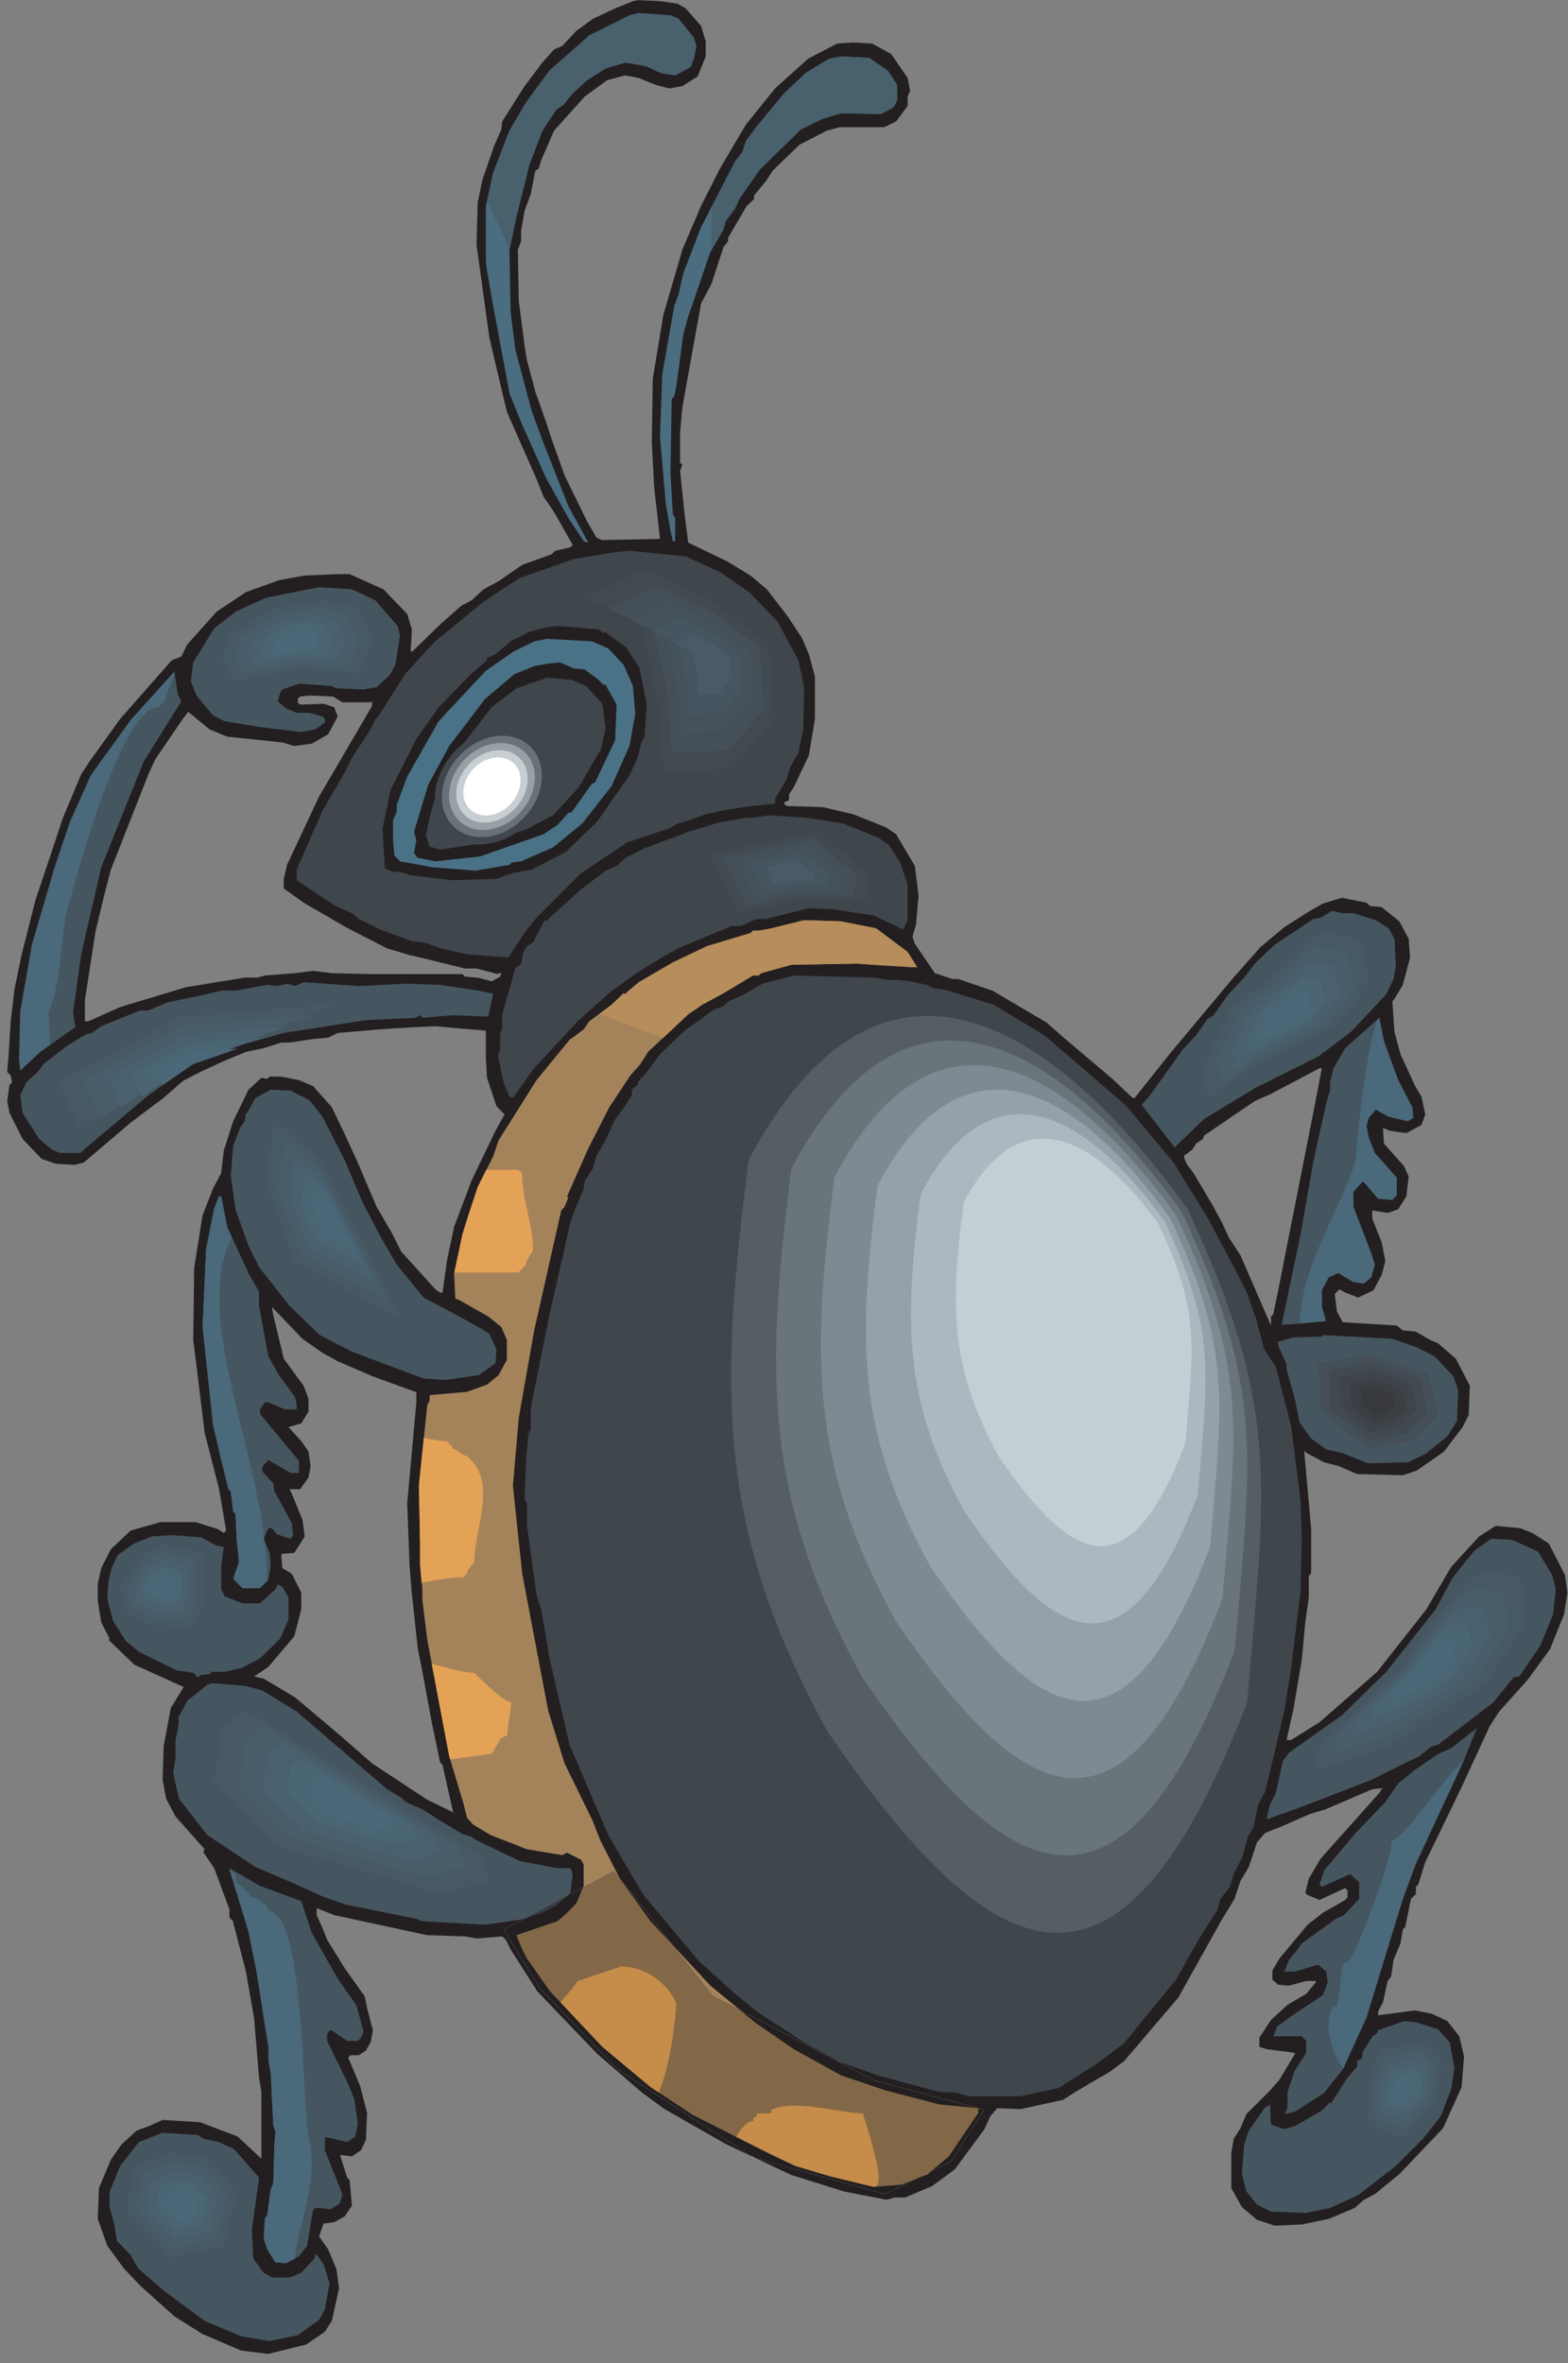 <?xml version="1.0" encoding="UTF-8" standalone="no"?>
<!-- Created with Inkscape (http://www.inkscape.org/) -->

<svg
   xmlns:dc="http://purl.org/dc/elements/1.1/"
   xmlns:cc="http://creativecommons.org/ns#"
   xmlns:rdf="http://www.w3.org/1999/02/22-rdf-syntax-ns#"
   xmlns:svg="http://www.w3.org/2000/svg"
   xmlns="http://www.w3.org/2000/svg"
   xmlns:sodipodi="http://sodipodi.sourceforge.net/DTD/sodipodi-0.dtd"
   xmlns:inkscape="http://www.inkscape.org/namespaces/inkscape"
   id="svg9196"
   version="1.1"
   inkscape:version="0.48.1 "
   width="180"
   height="271.25"
   xml:space="preserve"
   sodipodi:docname="Beetle_Looking.pdf"><rect width="100%" height="100%" fill="#808080" stroke="none"/><defs
     id="defs9200" /><sodipodi:namedview
     pagecolor="#ffffff"
     bordercolor="#666666"
     borderopacity="1"
     objecttolerance="10"
     gridtolerance="10"
     guidetolerance="10"
     inkscape:pageopacity="0"
     inkscape:pageshadow="2"
     inkscape:window-width="640"
     inkscape:window-height="480"
     id="namedview9198"
     showgrid="false"
     inkscape:zoom="1.0728111"
     inkscape:cx="90"
     inkscape:cy="135.625"
     inkscape:window-x="0"
     inkscape:window-y="0"
     inkscape:window-maximized="0"
     inkscape:current-layer="g9204" /><g
     id="g9204"
     inkscape:groupmode="layer"
     inkscape:label="Beetle_Looking"
     transform="matrix(1.25,0,0,-1.25,0,271.25)"><g
       id="g9206"
       transform="scale(0.24,0.24)"><path
         d="m 259.242,902.754 3.125,-1.789 5.895,-6.699 1.789,-5.895 0,-5.808 -3.129,-7.684 -5.805,-3.66 -5,-0.895 -5.445,1.43 -6.254,2.59 -5.359,0.984 -6.786,-1.879 -8.574,-6.254 -11.699,-13.043 -4.91,-11.254 -0.895,-3.218 -1.34,-0.801 -1.785,-9.024 -2.32,-6.253 -1.34,-7.684 0,-4.02 -1.25,-3.214 0.356,-19.746 0.894,-6.79 1.34,-10.363 0.891,-5.449 3.214,-12.059 4.02,-11.347 1.875,-5.805 5.27,-14.832 8.574,-17.508 3.66,-6.344 2.234,-0.894 22.059,0.449 -2.234,19.742 -0.895,17.153 0.359,24.3 4.02,24.297 7.32,25.196 7.145,16.703 7.234,14.293 9.914,16.797 11.164,13.847 12.59,11.344 11.164,5.809 5.985,0.445 7.5,-0.445 7.234,-4.02 6.25,-9.113 0.984,-4.914 -0.984,-2.235 0,-3.57 -4.375,-5.898 -4.555,-2.235 -17.144,0 -4.914,-1.34 -10.36,-5.359 -10.269,-9.914 -2.68,-4.109 -4.465,-5.364 0,-1.429 -2.769,-2.59 -7.145,-12.149 0,-1.34 -1.785,-2.324 -4.555,-13.933 -4.019,-7.594 -7.145,-39.668 -0.89,-9.824 0,-11.348 0.89,-0.894 -0.89,-2.231 1.785,-17.066 1.34,-10.45 14.824,-7.148 9.019,-5.449 6.25,-5.27 8.039,-10.453 5.36,-8.129 2.679,-6.254 2.321,-8.578 0,-16.168 -2.321,-13.937 -5.804,-12.239 -1.789,-2.679 0,-2.235 -1.875,-0.894 0,-0.445 0.984,-0.895 13.93,-0.445 11.699,-2.77 12.234,-4.914 4.02,-2.68 7.144,-12.148 1.43,-11.258 -0.984,-11.168 -1.34,-4.555 0.894,-2.769 7.68,-11.258 6.699,-2.23 2.231,0 13.129,-4.469 20.629,-12.149 7.234,-6.343 18.039,-15.278 7.68,-7.234 0.804,0 14.024,17.598 23.308,27.875 10.805,12.238 9.11,7.594 9.824,6.254 4.91,2.769 7.324,2.231 9.375,-1.875 1.34,-1.25 4.465,-0.446 6.789,-5.449 3.57,-6.703 0.539,-7.145 -2.769,-10.453 -3.215,-5.359 -0.805,-0.984 0.805,-11.614 2.32,-8.574 5.36,-11.703 2.679,-4.559 1.43,-6.789 -1.43,-4.019 -5.804,-3.129 -6.254,0.894 -2.321,0.985 -0.355,0 0.355,-5.899 7.68,-8.574 1.785,-4.019 -0.89,-7.594 -3.125,-4.914 -4.02,-1.43 -5.895,0.984 0,-3.128 3.571,-9.024 1.429,-7.234 -1.429,-5.36 -3.125,-5.808 -5.805,-2.77 -5,1.875 -2.234,1.254 -1.785,-1.789 0.894,-6.789 2.231,-4.02 20.628,-1.25 2.325,-1.878 5,-0.446 5.269,-3.125 3.215,-1.34 6.789,-5.898 5.356,-10.363 -0.446,-11.254 -2.32,-4.559 -7.145,-9.379 -10.363,-7.238 -5.355,-1.785 -17.504,0.445 -7.235,3.129 -5.359,1.34 -6.875,3.66 -0.805,0.895 2.68,-29.75 0,-17.153 -0.894,-1.25 0,-8.129 -1.34,-9.468 -1.34,-14.383 -3.215,-18.942 -2.59,-11.703 1.699,0 10.895,6.789 22.058,19.297 18.844,23.945 9.465,16.168 10.719,11.704 6.34,4.019 9.375,-0.894 4.554,-1.786 6.344,-4.019 6.25,-12.149 0.895,-6.703 -1.25,-8.218 -5.45,-13.489 -8.574,-11.703 -10.804,-12.058 -3.575,-5.454 -10.804,-23.402 -4.555,-9.473 -9.375,-19.296 -2.68,-8.575 -0.894,-0.894 0,-2.77 -1.875,-1.785 -2.235,-10.812 -0.89,-0.891 -0.895,-5.359 -2.68,-6.344 -0.89,-6.254 -1.34,-1.785 -1.785,-8.133 -1.879,-3.57 0,-1.43 6.789,0.891 7.145,0.984 6.785,-1.34 5.804,-2.769 4.555,-5.809 1.789,-7.68 -0.894,-11.703 -7.145,-15.812 -16.699,-17.512 -9.379,-7.684 -4.195,-2.144 -3.485,-3.125 -10,-4.199 -10.273,-2.145 -10.36,-0.445 -6.785,2.234 -5.804,4.91 -4.02,7.238 0,13.488 0.895,5.359 2.589,4.023 2.321,5.449 9.019,9.023 3.575,4.106 5.894,9.828 0,0.449 -10.809,1.43 -2.765,0.891 0,3.484 4.465,6.789 6.34,5.809 7.144,4.199 3.66,4.375 0,0.539 -3.66,0 -6.609,-1.789 -4.11,0.359 -2.23,1.875 0,3.574 2.68,4.555 10.804,12.953 5.805,4.559 8.574,4.91 0.895,0.984 0,2.68 -0.895,0.895 -9.824,-4.559 -4.555,1.879 -0.894,0.89 1.34,5.364 4.464,7.593 22.953,25.727 0,0.445 0.985,0.895 -4.11,-0.445 -17.949,-7.684 -5.894,-1.785 -11.254,-4.914 -5.895,-2.324 -3.125,-3.575 -3.125,-9.468 -3.215,-5.36 -2.234,-6.789 -4.91,-8.039 -16.613,-29.75 -20.719,-24.301 -5.356,-4.019 -6.343,-3.664 -6.785,-4.02 -4.915,-3.125 -16.25,-3.574 -8.933,0.355 -2.68,-3.125 -2.23,-4.914 -11.344,-15.367 -8.57,-6.34 -10.36,-4.379 -4.019,0 -3.125,-0.894 -16.164,3.129 -20.274,6.344 -24.648,11.613 -23.844,13.578 -8.574,6.254 -17.149,14.828 -22.949,23.941 -10.269,16.082 -1.786,3.664 -1.429,1.34 -9.824,-0.804 -4.465,0.804 -14.379,0.446 -35.633,7.683 -6.699,2.68 0,-2.68 2.234,-4.914 1.785,-4.555 6.7,-10.812 7.679,-10.809 0.895,-4.464 2.23,-8.579 -0.89,-4.554 -1.789,-3.129 -2.68,-1.785 -3.215,0 -0.891,-0.895 4.555,-10.808 2.68,-10.364 -0.449,-10.274 -1.875,-4.019 -3.485,-2.324 -3.66,0.445 -0.891,0 2.766,-8.574 0.895,-0.895 0.89,-9.824 -2.765,-4.109 -4.02,-2.234 -3.215,-0.445 -0.805,0 -1.785,-5.004 3.485,-4.914 3.215,-7.684 0.98,-7.149 -2.77,-12.594 -2.675,-4.109 -7.145,-4.914 -14.469,-3.574 -10.359,1.25 -14.824,6.344 -10.809,6.789 -13.035,11.703 -6.344,6.699 -6.25,8.578 -3.66,10.274 0.445,11.793 4.555,10.809 4.019,5.809 5.805,5.359 5.09,1.875 4.91,2.234 14.379,-0.895 14.289,-5.449 9.11,-8.488 0,25.64 -0.895,5.36 -1.875,22.601 -3.125,17.957 -4.91,18.942 0,0.355 -1.43,1.43 0,3.129 -5.805,15.722 -4.02,5.895 0,0.804 0.359,0.536 -11.164,12.597 -3.574,6.789 -1.34,7.149 0.359,12.683 2.766,14.832 4.914,8.039 -18.934,8.575 -9.824,9.472 0.449,0.356 -3.215,6.344 -1.34,8.128 0,6.7 1.34,5.898 3.66,7.235 7.59,7.148 11.344,3.215 13.484,0 8.574,-2.68 2.231,-1.43 0.894,0.895 -2.769,16.258 -5.445,21.082 -3.129,25.73 -1.25,9.918 0.359,27.426 3.215,20.188 4.019,10.273 3.125,5.898 0.981,8.575 3.574,11.257 5.895,12.059 4.91,4.559 2.234,-0.45 0.891,0.895 4.554,0 6.7,-1.34 5.359,-2.234 7.23,-8.129 4.915,-10.274 5,-10.898 7.234,-16.973 5.805,-9.918 3.57,-7.148 13.129,-14.469 1.785,-1.254 0.895,0 1.785,12.598 2.679,12.598 6.7,17.777 9.109,18.937 3.48,6.254 -3.125,3.215 -3.57,10.813 -0.449,7.144 0,10.899 -9.465,0.804 -9.824,0.895 -7.68,-0.356 -9.019,-0.539 -5,-0.355 -15.719,-1.34 -3.66,-1.789 -5.805,-0.535 -8.934,-1.34 -3.125,0 -6.785,-2.145 -6.789,-1.429 -7.59,-3.125 -9.914,-4.559 -6.699,-3.48 -7.32,-6.434 L 50,474.656 32.051,459.379 l -3.574,-0.895 -7.231,0.446 -5.359,1.879 -7.234,7.593 -5,9.914 -0.895,4.559 0.895,6.254 0.98,0.891 -0.535,2.679 -1.34,1.34 0.535,6.344 0.805,13.043 1.43,12.152 2.68,13.039 5.355,21.176 6.789,20.187 3.57,10.903 7.144,17.062 3.215,4.914 11.699,16.258 19.738,22.422 3.66,1.43 2.234,4.558 11.25,12.594 11.254,7.504 12.594,4.559 9.91,1.785 12.594,0.535 4.555,0 12.949,-5.805 9.109,-9.472 1.785,-5.895 -0.445,-8.129 0.445,-0.445 11.164,10.808 7.68,6.789 4.02,2.145 4.554,4.199 5.805,3.125 9.019,6.254 11.254,4.02 1.336,1.34 5.809,1.339 0.891,0.895 -7.145,12.598 -4.02,5.894 -2.675,6.699 -11.344,25.731 -6.699,28.32 -4.91,35.555 0.445,16.258 1.785,8.578 4.469,12.953 2.765,6.344 0.36,3.125 8.574,13.492 6.785,9.019 4.465,5.004 3.125,1.34 5.449,5.809 6.25,4.554 8.574,4.02 6.79,2.769 2.23,0.36 8.129,-0.36 6.695,-0.98 0,0 z M 131,635.461 l 0,0 -3.57,2.23 -9.02,0.36 -3.574,-0.36 -0.895,-0.98 0,-1.25 0.895,-0.895 9.019,0.356 4.02,-1.34 1.34,-3.57 -3.66,-6.793 -6.254,-3.571 -6.696,-0.894 -4.554,1.34 -4.02,0.445 -17.148,1.789 -6.695,2.77 -8.129,6.699 -1.785,-2.234 -10.805,-15.813 -2.68,-5.805 -14.379,-36.539 -2.77,-10.722 -3.125,-13.043 -4.019,-26.086 0,-8.129 1.34,0 12.145,5.449 25.188,7.594 22.504,3.664 4.91,0 2.77,0.805 11.609,0.89 6.789,0.895 7.23,-0.895 14.829,-0.355 35.183,0 0.895,-0.985 4.91,-0.355 5.359,-1.43 3.215,1.785 0.445,1.34 -0.98,0 -0.359,-0.355 -8.125,2.144 -4.465,0 -20.274,5 -0.445,0 -9.02,2.684 -15.808,8.129 -16.164,9.379 -7.59,5.449 0,3.664 1.25,5.359 12.234,26.086 20.274,34.664 0,1.785 -0.535,-0.355 -10.809,0 0,0 z m -7.59,-248.891 0,0 -7.68,5.36 -11.699,12.238 0.535,-3.125 4.02,-16.707 7.59,-10.363 1.875,-4.914 0,-5 -2.77,-4.469 -4.91,-1.43 4.91,-5.359 2.77,-4.02 0.804,-5.449 -0.804,-4.469 -3.215,-4.465 -4.02,0 1.25,-2.679 3.664,-9.024 0.891,-6.343 -4.016,-6.344 -4.914,-0.356 0,-1.339 0.36,-4.11 3.66,-2.234 3.57,-7.149 0,-6.34 -2.676,-10.363 -9.914,-11.703 -5.449,-3.664 3.664,-0.805 12.055,-7.234 17.148,-14.473 12.235,-10.722 21.164,-13.934 10.269,-5.004 -0.445,0.445 -4.019,17.957 -0.895,0.895 -3.125,14.918 -3.66,19.742 -1.785,9.113 -2.235,20.637 -0.89,10.809 -0.895,23.855 3.481,38.68 0,4.023 -0.356,0 -16.254,5.895 -13.484,5.808 -5.805,3.215 0,0 z m 379.192,92.196 0,0 3.214,16.703 -0.894,0 -18.934,-10.004 -5.894,-2.59 -19.289,-13.133 -0.535,-1.34 -2.59,-1.789 -1.43,-2.32 -3.125,-2.234 0,-0.895 0.895,-2.234 2.675,-3.571 7.235,-12.152 3.574,-6.609 2.769,-5.985 4.375,-6.703 11.7,-26.887 0,3.485 0.89,0.89 1.875,9.114 13.489,68.254"
         style="fill:#231f20;fill-opacity:1;fill-rule:nonzero;stroke:none"
         id="path9208" /><path
         d="m 259.691,896.945 5.805,-7.234 0.981,-3.129 -0.981,-4.914 -1.25,-3.125 -5.894,-3.215 -5.45,0.891 -5.804,2.679 -7.68,1.34 -7.68,-2.23 -7.144,-4.559 -5.805,-5.359 -3.129,-4.02 -2.765,-1.785 -5.36,-8.133 -5,-13.043 -4.914,-19.832 -2.68,-12.593 0.45,-23.766 1.785,-14.473 6.25,-23.406 4.109,-11.254 9.914,-25.195 7.145,-13.043 0.535,-0.445 -0.535,-0.536 -1.25,0.536 -5.895,8.933 -8.574,15.367 -9.465,21.172 -4.469,11.168 -6.785,36.446 -2.234,13.132 0,22.067 2.769,12.597 6.25,16.168 6.344,10.813 8.93,12.148 15.269,13.489 15.364,7.683 3.57,0.895 12.145,-0.895 3.128,-1.34 0,0"
         style="fill:#4a6e80;fill-opacity:1;fill-rule:nonzero;stroke:none"
         id="path9210" /><path
         d="m 339.707,877.113 3.574,-5.359 0,-5.809 -1.254,-2.769 -5,-2.68 -15.269,0.359 -7.235,-2.234 -8.128,-4.019 -15.625,-15.278 -7.594,-10.808 -1.875,-4.024 -3.571,-4.91 -0.894,-3.219 -5,-8.574 -8.484,-24.746 -1.875,-6.699 -2.59,-19.387 -0.895,-4.555 -0.98,-0.894 -0.449,-28.32 0.894,-15.813 0.895,-1.34 0,-8.933 -0.895,0 -0.894,4.019 -1.786,10.274 -2.23,25.73 0.891,23.852 4.554,26.086 1.699,4.554 1.786,8.043 6.785,17.598 13.039,25.191 2.769,3.574 1.34,4.11 3.57,4.914 10.719,13.043 8.574,8.129 8.93,5.449 4.555,0.895 10.805,-0.536 7.144,-4.914 0,0"
         style="fill:#4a6e80;fill-opacity:1;fill-rule:nonzero;stroke:none"
         id="path9212" /><path
         d="m 275.496,685.309 11.164,-7.684 10.805,-11.164 8.039,-14.922 2.23,-10.273 -0.355,-16.168 -1.875,-9.024 -3.125,-5.449 -1.34,-4.469 -4.465,-7.679 0,-1.789 -9.019,-0.895 -8.934,-1.34 -8.93,-1.875 -5.894,-2.234 -4.555,-1.25 -3.125,-1.875 -16.164,-5.36 -13.484,-9.023 -4.555,-3.129 -16.609,-16.703 -4.02,-4.914 -6.789,-10.274 -15.805,1.25 -9.914,2.235 -6.699,2.32 -4.465,0.449 -12.144,4.465 -8.129,4.02 -2.68,2.234 -6.34,2.77 -6.785,4.468 -8.039,5.36 0,4.019 9.914,22.602 8.93,15.367 2.32,4.91 7.149,10.813 1.425,3.125 2.59,3.574 9.469,14.828 10.805,11.793 18.484,15.187 6.789,4.559 7.59,4.91 20.719,7.239 16.254,2.679 5.269,0.446 21.164,-2.145 13.129,-5.984 0,0"
         style="fill:#3f464c;fill-opacity:1;fill-rule:nonzero;stroke:none"
         id="path9214" /><path
         d="m 143.594,674.5 8.574,-9.828 0.891,-3.664 -1.786,-11.164 -2.234,-4.11 -4.91,-4.468 -5,-0.895 -10.359,0.449 -2.235,0.895 -12.144,0.89 -6.34,-2.234 -0.895,-1.426 -0.894,-3.129 3.215,-2.679 4.019,-1.696 4.914,0 5,-1.429 0.895,-0.895 0,-1.34 -3.664,-2.679 -5.36,-0.985 -15.804,1.875 -13.484,2.235 -4.465,2.234 -6.344,7.594 -2.141,5.449 0.891,7.234 8.039,13.043 8.125,6.344 11.699,5.359 20.273,4.024 12.59,-0.805 8.934,-4.199 0,0"
         style="fill:#465660;fill-opacity:1;fill-rule:nonzero;stroke:none"
         id="path9216" /><path
         d="m 229.148,663.332 1.786,-1.43 0.445,0.536 8.039,-5.805 5.445,-8.219 2.68,-12.953 -0.891,-13.133 -1.25,-2.234 -1.429,-5.809 -3.125,-6.789 -12.239,-17.508 -12.054,-11.793 -13.129,-6.789 -7.145,-1.25 -6.34,-2.234 -16.609,-0.535 -16.164,1.875 -4.109,1.34 -2.68,0 -3.125,1.339 -0.895,15.278 3.129,14.828 9.821,19.387 8.574,12.148 12.234,12.598 5.805,5.004 0.449,0.355 0,0.895 3.215,1.429 5.805,4.914 7.144,3.661 6.785,1.789 4.02,0.445 5.449,-0.445 10.359,-0.895 0,0"
         style="fill:#231f20;fill-opacity:1;fill-rule:nonzero;stroke:none"
         id="path9218" /><path
         d="m 232.719,656.098 5.894,-6.254 3.575,-8.129 0.89,-10.813 -2.23,-12.148 -6.789,-15.277 -11.25,-14.383 -11.164,-9.114 -12.235,-5.359 -3.574,-0.445 -0.895,-0.895 -13.035,-2.234 -16.613,1.34 -12.234,2.234 -2.145,2.234 -0.535,5.895 0,7.594 1.43,3.129 0,2.769 4.019,10.809 10.27,18.047 1.429,2.679 4.02,4.465 14.375,15.278 10.359,7.238 8.129,4.019 4.91,0.981 17.149,-0.981 6.25,-2.679 0,0"
         style="fill:#497286;fill-opacity:1;fill-rule:nonzero;stroke:none"
         id="path9220" /><path
         d="m 223.699,648.055 4.91,-3.66 2.325,-2.235 0.804,0 4.196,-7.594 -0.536,-13.578 -7.679,-16.172 -1.25,-0.535 -7.68,-10.808 -1.34,-0.36 -4.109,-4.554 -5.36,-3.575 -24.289,-8.488 -17.058,-1.875 -6.785,1.34 -1.43,1.789 0.891,5 -0.891,3.129 5.445,18.043 8.039,14.832 13.664,17.957 11.164,9.469 7.68,3.129 5.36,0.98 4.464,0.445 5.446,-2.32 4.019,-0.359 0,0"
         style="fill:#231f20;fill-opacity:1;fill-rule:nonzero;stroke:none"
         id="path9222" /><path
         d="M 69.379,635.816 55.004,612.859 38.75,572.387 l -7.684,-33.321 -3.125,-22.425 0.894,-5.446 -13.484,-9.472 -7.594,-7.145 -0.445,4.02 0.445,18.402 4.465,25.73 8.574,29.211 5.894,17.512 8.039,18.043 15.27,21.176 16.699,18.492 1.34,-8.578 1.34,-2.77 0,0"
         style="fill:#465660;fill-opacity:1;fill-rule:nonzero;stroke:none"
         id="path9224" /><path
         d="m 224.234,641.715 6.254,-6.793 1.25,-9.469 -1.699,-7.683 -8.57,-14.829 -9.824,-10.718 -10.36,-5.453 -7.324,-2.231 -4.375,-2.234 -21.168,-3.215 -3.125,0.89 -0.891,0 -1.429,4.559 1.429,6.789 1.696,6.344 4.554,10.273 0,2.321 4.465,4.379 0.446,2.769 12.593,16.168 9.465,7.238 11.699,4.11 9.469,-0.895 5.445,-2.32 0,0"
         style="fill:#3f464c;fill-opacity:1;fill-rule:nonzero;stroke:none"
         id="path9226" /><path
         d="m 322.648,589.094 13.489,-5.449 4.015,-2.77 4.555,-7.148 2.59,-8.129 0,-13.489 -1.695,-3.574 -11.254,5.36 -15.36,2.324 -9.465,0.445 -16.523,-4.109 -3.57,0 -5.895,-2.68 -3.574,0 -19.379,-8.039 -6.785,-3.664 -10.27,-6.344 -9.914,-7.144 -12.593,-11.258 -16.61,-17.957 -8.129,-11.344 -1.34,0.445 -2.23,5.45 -2.234,10.363 0.894,2.234 0,6.344 0.805,1.695 0,5.449 5,17.512 1.34,0.981 0.894,0.894 0.891,4.469 1.34,2.23 2.324,1.43 4.465,8.488 0.445,0 0.445,-0.445 0.895,1.34 12.144,10.898 9.379,7.145 4.196,1.789 3.484,3.125 7.234,3.664 16.7,6.254 11.609,3.574 10.449,1.875 2.68,0 6.16,0.895 14.379,-0.895 14.019,-2.234 0,0"
         style="fill:#3f464c;fill-opacity:1;fill-rule:nonzero;stroke:none"
         id="path9228" /><path
         d="m 517.871,554.789 8.574,-2.68 4.91,-3.125 2.235,-4.023 0.535,-10.363 -0.895,-5 -2.765,-5.809 -13.488,-14.383 -12.59,-9.468 -24.293,-12.149 -19.289,-11.703 -11.34,-10.902 -12.594,16.261 2.77,3.125 12.949,18.047 5.09,5.449 4.375,6.254 2.324,1.43 5.355,7.594 6.344,6.789 4.465,5.805 7.23,6.792 14.829,9.825 2.675,0.449 4.555,2.68 3.664,-0.895 4.375,0 0,0"
         style="fill:#465660;fill-opacity:1;fill-rule:nonzero;stroke:none"
         id="path9230" /><path
         d="m 335.242,548.984 12.055,-9.023 3.664,-5.809 -2.234,0 -14.914,0.895 -5.805,0.445 -25.184,-0.445 -11.609,-3.219 -0.895,-0.89 -2.23,0 -11.254,-6.79 -8.125,-4.378 -5.359,-3.665 -15.36,-14.382 -3.129,-4.914 -3.66,-4.11 -8.039,-12.148 -8.035,-15.723 -8.129,-18.402 0.449,-0.449 -1.429,-3.571 -1.25,-1.34 -10.36,-45.921 -5.894,-33.321 -2.235,-26.086 1.879,-18.047 1.695,-15.722 3.571,-18.852 6.344,-33.41 6.25,-20.191 10.804,-22.063 2.77,-7.148 7.59,-14.918 11.699,-16.262 22.953,-24.656 17.594,-14.473 14.289,-9.824 18.039,-10.008 17.144,-5.805 20.629,-5.363 14.828,-1.43 0,-1.785 -11.254,-16.617 -8.128,-6.789 -9.821,-4.019 -10.808,-0.895 -16.61,4.02 -13.484,4.023 -10.449,5 -28.668,14.473 -16.254,10.722 -18.395,15.364 -20.273,21.531 -8.574,12.238 -2.231,4.465 -1.789,4.469 15.719,5.359 3.215,2.77 4.019,4.109 2.77,6.613 0,8.219 -0.985,1.785 -5.359,2.68 -1.875,-0.895 -13.484,2.235 -13.93,5.449 -6.699,4.019 -2.321,2.594 -1.339,5.449 -5.45,18.043 -8.394,44.582 -1.875,15.274 0,4.023 -0.895,9.469 0,8.129 -0.445,22.066 3.215,31 0.894,1.43 0,2.23 14.289,1.254 7.68,2.77 4.465,3.66 3.125,5.809 0,7.683 -2.145,4.91 -5,4.024 -11.253,6.34 -1.34,0.449 -0.446,9.824 3.215,14.922 2.235,7.145 3.57,10.812 5.894,11.703 2.145,6.25 14.469,22.961 12.59,15.367 5.449,4.02 2.14,3.125 8.575,6.344 4.554,4.378 0.446,-0.359 3.129,2.68 2.23,1.879 13.039,7.59 13.129,6.253 16.609,5.004 0.895,0.895 2.23,0 4.825,0.894 12.589,3.125 14.024,-0.445 13.484,-2.68 0,0"
         style="fill:#a4835b;fill-opacity:1;fill-rule:nonzero;stroke:none"
         id="path9232" /><path
         d="m 339.707,529.238 3.574,0 5,-0.535 6.34,-1.34 2.68,-1.34 4.019,-0.445 18.844,-5.808 19.469,-11.704 30.988,-26.621 18.484,-22.066 13.485,-21.977 8.574,-16.172 5.805,-11.253 4.019,-11.258 0,-0.446 2.77,-10.363 4.465,-6.699 5.804,-22.516 3.661,-28.855 0.445,-14.828 -0.445,-19.832 -1.875,-14.832 -1.786,-14.828 -2.589,-15.813 -3.215,-13.848 -4.11,-17.152 -2.679,-4.914 -1.696,-8.574 -2.324,-4.02 -1.875,-7.238 -3.48,-6.789 -1.43,-4.914 -3.574,-4.555 -1.336,-4.469 -7.145,-11.254 -8.574,-15.277 -12.234,-14.832 -7.594,-9.469 -10.27,-7.683 -14.914,-9.469 -14.824,-3.125 -19.379,0 -4.555,1.34 -7.234,0.445 -23.308,6.254 -7.68,2.77 -6.25,2.144 -13.485,7.324 -17.953,11.614 -9.019,7.328 -4.465,4.019 -9.465,8.575 -21.168,25.195 -13.484,22.957 -9.02,21.086 -5.804,13.488 -7.68,33.32 -3.125,18.496 -1.785,5.45 -3.664,26.441 0,8.578 -0.891,1.785 0.535,14.832 0.891,10.004 0.894,1.696 0,8.132 7.145,35.645 2.68,11.703 5.359,23.852 2.32,6.254 2.77,6.253 0.355,3.125 3.125,4.915 1.43,4.914 3.484,5.894 3.215,7.238 4.465,6.254 2.32,3.66 0,2.145 2.68,2.324 -0.445,0.446 3.57,4.019 5.004,6.793 9.465,9.02 11.164,8.043 3.66,1.339 1.785,1.786 5.449,2.324 7.68,4.465 11.969,3.129 30.988,-0.805 5,-0.895 0,0"
         style="fill:#3f464c;fill-opacity:1;fill-rule:nonzero;stroke:none"
         id="path9234" /><path
         d="m 155.828,527.809 12.59,-0.446 14.828,-2.234 4.465,-0.981 0.98,0 -1.875,-8.933 -13.484,0.535 -11.699,-0.984 -0.895,0.984 -1.785,-0.984 -18.933,-0.891 -31.434,-4.914 -16.254,-4.559 -19.289,-7.593 -16.254,-11.704 -22.508,-18.937 -3.57,-3.125 -7.68,0 -3.125,1.25 -4.914,4.109 -6.34,9.914 -0.895,6.789 2.234,4.915 4.465,4.019 2.32,3.129 8.934,6.879 7.231,4.375 2.324,0.539 3.484,2.59 11.25,4.554 3.664,1.43 3.125,0 7.234,3.129 13.035,2.68 7.594,1.785 5.445,0 12.148,2.234 4.016,-0.445 3.574,0.891 3.125,-0.891 3.215,1.43 21.164,-1.43 18.488,0.891 0,0"
         style="fill:#465660;fill-opacity:1;fill-rule:nonzero;stroke:none"
         id="path9236" /><path
         d="m 535.02,490.914 5.445,-10.363 0.359,-4.02 -2.144,-1.34 -7.325,1.696 -4.91,2.769 -2.679,-3.125 -0.895,-3.129 0.895,-4.554 2.32,-5.805 8.394,-9.473 0,-6.699 -1.695,-1.785 -5.449,0.445 -4.465,5.27 -1.34,1.429 -3.66,-4.019 0,-5.805 6.789,-17.601 1.426,-4.465 -1.426,-4.914 -2.769,-2.324 -4.02,0.535 -5.805,3.484 -3.66,-1.695 -2.59,-4.914 0,-6.344 1.34,-4.555 0,-0.449 0.356,-0.445 -14.824,-1.34 -2.235,0 3.574,17.152 3.661,17.512 4.914,27.871 2.32,10.719 3.125,13.492 0.894,2.77 0,3.125 1.34,5.449 4.465,7.683 13.039,11.614 1.785,-9.024 5.45,-14.828 0,0"
         style="fill:#465660;fill-opacity:1;fill-rule:nonzero;stroke:none"
         id="path9238" /><path
         d="m 118.41,483.23 5,-6.343 8.485,-16.614 6.785,-15.992 7.144,-13.668 5.985,-10.273 10.269,-12.598 12.594,-6.699 9.91,-5.449 2.68,-1.789 2.679,-5.895 -0.355,-5.359 -6.34,-4.469 -12.594,-1.875 -8.574,0.535 -27.418,10.274 -12.234,6.343 -11.61,11.168 -11.699,14.918 -4.016,8.039 -5.004,14.028 -1.785,12.953 0.894,11.258 2.766,7.144 1.699,2.324 0.445,3.125 0.445,0 3.215,5.809 5.809,3.125 7.59,-0.355 7.234,-3.665 0,0"
         style="fill:#465660;fill-opacity:1;fill-rule:nonzero;stroke:none"
         id="path9240" /><path
         d="m 86.883,434.813 8.574,-18.493 3.66,-6.343 0,-5.45 3.574,-19.297 4.02,-7.148 6.25,-8.574 0.535,-2.77 0,-1.789 -4.555,0 -6.25,2.68 -1.339,0 -1.875,-2.68 0,-1.695 14.914,-18.047 0,-4.555 -3.215,0 -8.485,4.914 -2.324,-2.593 0,-1.785 4.199,-4.555 0.356,-2.774 6.789,-12.593 0.355,-4.02 0,-0.894 -1.25,-0.895 -5,1.789 -1.785,2.231 -1.34,0 -1.785,-4.02 2.231,-5.449 0.449,-4.914 -0.895,-5.36 -3.214,-3.214 -6.699,0 -3.57,3.664 2.231,6.339 -0.891,8.934 -0.449,9.473 -0.891,0.89 -0.894,7.684 -0.894,0.894 -2.766,11.168 -3.125,13.489 -4.019,37.429 1.34,29.75 3.125,15.723 1.785,4.469 0.894,0 2.231,-11.613 0,0"
         style="fill:#465660;fill-opacity:1;fill-rule:nonzero;stroke:none"
         id="path9242" /><path
         d="m 541.805,388.805 7.144,-3.575 7.235,-7.683 1.785,-5.359 -0.446,-11.704 -3.664,-5.808 -8.48,-6.789 -6.699,-3.215 -15.36,-0.359 -9.824,4.019 -5.984,1.254 -5.805,4.199 -4.465,6.25 -1.429,7.594 -3.485,12.598 0,1.875 -3.215,7.238 0,0.894 -0.445,0.446 6.25,1.785 10.898,0.359 0.356,0.535 26.613,-1.429 9.02,-3.125 0,0"
         style="fill:#465660;fill-opacity:1;fill-rule:nonzero;stroke:none"
         id="path9244" /><path
         d="m 82.863,312.777 2.769,-0.445 -0.981,-7.238 0,-9.02 1.34,-2.683 6.785,-2.68 6.699,0 5.894,5.363 0.891,1.875 1.789,-0.894 2.32,-4.11 0,-8.488 -3.215,-7.324 -7.679,-7.504 -7.145,-3.664 -6.34,-1.43 -4.914,0 -0.891,-0.89 -3.574,-0.36 -0.891,-0.89 -1.789,1.785 -6.34,0.894 -14.469,7.145 -4.91,4.019 -4.91,7.684 -2.234,8.578 0.445,6.699 1.34,5.449 2.234,4.555 6.25,4.469 6.879,2.68 7.5,0.445 11.34,-0.801 5.805,-3.219 0,0"
         style="fill:#465660;fill-opacity:1;fill-rule:nonzero;stroke:none"
         id="path9246" /><path
         d="m 588.512,310.543 5.449,-9.02 1.336,-5.449 -0.981,-9.472 -4.91,-12.059 -8.039,-11.793 -2.234,-0.355 -7.68,-9.563 -21.164,-16.168 -2.68,-0.805 -4.554,-3.664 -4.91,-2.32 -13.485,-6.699 -17.504,-6.793 -10.449,-4.02 -10.359,-3.66 -0.36,-0.359 -1.34,0 1.34,5.449 2.235,4.379 2.679,12.238 2.321,3.125 20.273,14.387 16.969,16.613 18.93,23.945 6.253,11.704 4.555,5.804 4.02,4.914 6.34,4.555 8.035,-0.445 9.914,-4.469 0,0"
         style="fill:#465660;fill-opacity:1;fill-rule:nonzero;stroke:none"
         id="path9248" /><path
         d="m 100.367,257.391 13.129,-8.039 34.652,-29.75 5.356,-3.219 1.789,-1.695 6.34,-2.77 6.25,-4.02 9.109,-5.449 3.125,-0.894 1.789,-1.25 17.055,-8.219 14.379,-2.68 4.914,0 0.891,-2.234 -0.891,-7.149 -5.359,-4.914 -5.36,-2.765 -8.574,-2.68 -13.395,-1.879 -23.933,1.34 -2.324,0.895 -26.969,5.449 -8.93,3.125 -10.805,4.914 -14.828,6.344 -18.484,12.238 -10.805,13.937 -2.234,9.828 0.894,5.45 0,7.144 0.891,4.024 0.449,3.66 -0.449,0.449 3.574,6.789 7.68,6.254 2.234,0.535 12.145,-0.984 6.695,-1.785 0,0"
         style="fill:#465660;fill-opacity:1;fill-rule:nonzero;stroke:none"
         id="path9250" /><path
         d="m 541.805,191.191 -5,-13.488 -13.934,-45.473 -9.019,-19.742 -7.145,-9.023 -11.25,-7.238 -3.664,-0.891 0.895,2.77 0,5.804 2.769,8.039 4.375,6.793 0,4.555 -1.699,1.785 -10.895,0 1.43,3.664 5.359,4.02 12.145,8.039 1.875,4.914 -0.535,4.109 -3.125,2.68 -8.93,-2.68 -4.019,0 1.785,4.469 2.59,3.125 2.32,3.219 13.039,9.379 3.129,1.429 5.804,6.254 0,6.344 -3.484,3.125 -10.805,-4.914 -0.894,0.894 1.785,5.45 12.059,14.293 11.339,11.793 4.915,7.148 6.785,5.449 8.484,5.805 5,2.234 9.824,7.684 -4.91,-12.238 -18.398,-39.579 0,0"
         style="fill:#465660;fill-opacity:1;fill-rule:nonzero;stroke:none"
         id="path9252" /><path
         d="m 115.281,176.809 4.02,-12.149 9.914,-17.512 7.234,-10.363 2.68,-9.914 -0.984,-2.324 -1.25,-1.25 -4.02,0 -5.895,4.019 -0.89,0 -0.895,-1.339 0,-2.68 7.68,-15.723 2.68,-6.344 1.34,-9.468 -0.895,-5.004 -3.125,-2.144 -7.68,1.789 -0.89,0 0,-4.914 6.695,-16.797 -0.891,-3.484 -3.574,-2.32 -4.465,0.535 -1.429,0 -0.891,-0.984 -2.234,-13.488 -3.125,-4.019 -4.914,-2.68 -4.106,0.355 -3.125,5.004 -1.34,4.109 0.446,7.504 0.894,1.43 1.34,9.918 0.98,2.32 0.356,13.402 0.449,6.34 -0.805,2.234 -0.98,20.192 -0.895,5 0,5.004 -4.464,28.32 -3.125,15.722 -7.324,23.852 0,0.449 11.699,-6.789 15.804,-5.808 0,0"
         style="fill:#465660;fill-opacity:1;fill-rule:nonzero;stroke:none"
         id="path9254" /><path
         d="m 550.289,127.762 4.465,-5 1.785,-9.828 -1.25,-8.129 -4.019,-10.364 -6.786,-8.578 -10.359,-10.359 -14.379,-11.168 -10.805,-4.914 -9.109,-1.875 -13.484,0.445 -5.36,2.68 -4.019,5.004 -1.785,6.699 0.894,11.258 1.785,5.359 4.465,6.344 1.43,2.231 2.23,1.43 0.36,-7.684 5.09,-1.785 4.375,1.34 10.003,5.809 3.125,3.215 0.356,-0.535 6.344,9.915 3.66,4.109 0,2.234 1.695,0.895 0.535,2.769 4.02,6.254 0.535,0 1.25,1.34 -0.356,0.445 10.27,3.575 4.555,-0.446 8.484,-2.683 0,0"
         style="fill:#465660;fill-opacity:1;fill-rule:nonzero;stroke:none"
         id="path9256" /><path
         d="m 77.953,85.863 5.805,-1.25 5.894,-2.769 9.465,-10.809 -2.766,-20.191 0.535,-10.809 4.019,-5.449 3.125,-1.785 6.785,0 4.465,1.785 5.004,5.449 0.356,1.34 0.535,0.359 2.679,-4.02 2.235,-7.148 -1.785,-9.918 -2.235,-4.109 -8.129,-5.805 L 103.137,8.5 92.332,10.285 81.527,14.844 78.312,16.184 62.594,27.797 52.77,36.371 50,41.375 l -5.269,5.449 -0.981,6.254 -1.785,6.699 0,5.899 4.016,9.828 7.144,9.109 9.109,3.574 13.488,-0.894 2.23,-1.43 0,0"
         style="fill:#465660;fill-opacity:1;fill-rule:nonzero;stroke:none"
         id="path9258" /><path
         d="m 202.535,589.898 c 9.11,9.739 10.09,23.762 2.231,31.09 -7.86,7.325 -21.7,5.45 -30.809,-4.379 -9.109,-9.738 -10.18,-23.675 -2.234,-31.089 7.859,-7.325 21.703,-5.36 30.812,4.378"
         style="fill:#3f464c;fill-opacity:1;fill-rule:nonzero;stroke:none"
         id="path9260" /><path
         d="m 200.75,591.594 c 7.945,8.488 8.84,20.726 1.961,27.16 -6.875,6.434 -19.02,4.734 -26.969,-3.754 -8.035,-8.574 -8.929,-20.812 -1.965,-27.246 6.879,-6.434 19.024,-4.734 26.973,3.84"
         style="fill:#697279;fill-opacity:1;fill-rule:nonzero;stroke:none"
         id="path9262" /><path
         d="m 198.961,593.203 c 6.879,7.324 7.594,17.867 1.699,23.317 -5.894,5.539 -16.344,4.109 -23.133,-3.215 -6.875,-7.325 -7.589,-17.778 -1.695,-23.317 5.895,-5.539 16.254,-4.109 23.129,3.215"
         style="fill:#96a0a5;fill-opacity:1;fill-rule:nonzero;stroke:none"
         id="path9264" /><path
         d="m 197.176,594.902 c 5.715,6.075 6.34,14.828 1.429,19.473 -4.914,4.559 -13.574,3.395 -19.289,-2.77 -5.718,-6.074 -6.343,-14.828 -1.429,-19.382 4.91,-4.649 13.574,-3.395 19.289,2.679"
         style="fill:#c8cfd2;fill-opacity:1;fill-rule:nonzero;stroke:none"
         id="path9266" /><path
         d="m 195.391,596.598 c 4.554,4.824 5.089,11.882 1.16,15.547 -4.02,3.66 -10.895,2.679 -15.449,-2.145 -4.555,-4.914 -5.09,-11.883 -1.161,-15.547 3.93,-3.75 10.895,-2.769 15.45,2.145"
         style="fill:#ffffff;fill-opacity:1;fill-rule:nonzero;stroke:none"
         id="path9268" /><path
         d="m 269.961,463.668 c -12.414,-97.555 -13.934,-156.43 33.668,-242.996 68.941,-100.859 123.687,-131.234 178.34,12.598 7.949,93.625 14.289,124.71 -25.274,209.402 -60.191,83.707 -132.257,123.641 -186.734,20.996"
         style="fill:#3f464c;fill-opacity:1;fill-rule:nonzero;stroke:none"
         id="path9270" /><path
         d="m 286.48,460.359 c -11.25,-87.726 -12.589,-140.793 30.188,-218.691 62.066,-90.676 111.453,-118.102 160.57,11.344 7.145,84.246 12.86,112.297 -22.773,188.5 -54.121,75.308 -119.043,111.312 -167.985,18.847"
         style="fill:#555e65;fill-opacity:1;fill-rule:nonzero;stroke:none"
         id="path9272" /><path
         d="M 302.824,457.055 C 293,379.066 291.75,331.984 329.793,262.66 c 55.191,-80.582 99.039,-104.879 142.711,10.184 6.34,74.863 11.43,99.789 -20.184,167.418 -48.136,67 -105.824,98.984 -149.496,16.793"
         style="fill:#69747b;fill-opacity:1;fill-rule:nonzero;stroke:none"
         id="path9274" /><path
         d="m 319.344,453.84 c -8.75,-68.254 -9.821,-109.527 23.578,-170.094 48.226,-70.578 86.625,-91.84 124.848,8.844 5.539,65.48 10.003,87.281 -17.68,146.508 -42.152,58.605 -92.61,86.566 -130.746,14.742"
         style="fill:#7d8a91;fill-opacity:1;fill-rule:nonzero;stroke:none"
         id="path9276" /><path
         d="m 335.777,450.535 c -7.41,-58.515 -8.394,-93.805 20.274,-145.797 41.347,-60.48 74.211,-78.707 106.988,7.594 4.731,56.191 8.57,74.863 -15.184,125.606 -36.078,50.207 -79.3,74.238 -112.078,12.597"
         style="fill:#95a1a8;fill-opacity:1;fill-rule:nonzero;stroke:none"
         id="path9278" /><path
         d="m 352.301,447.316 c -6.254,-48.777 -6.969,-78.257 16.789,-121.496 34.469,-50.382 61.887,-65.57 89.215,6.344 4.019,46.813 7.144,62.356 -12.594,104.613 -30.094,41.809 -66.172,61.821 -93.41,10.539"
         style="fill:#acb7bf;fill-opacity:1;fill-rule:nonzero;stroke:none"
         id="path9280" /><path
         d="m 368.73,444.102 c -5,-39.039 -5.535,-62.625 13.485,-97.286 27.598,-40.293 49.476,-52.441 71.355,5.09 3.215,37.434 5.715,49.852 -10.09,83.707 -24.113,33.504 -52.957,49.492 -74.75,8.489"
         style="fill:#c4ced5;fill-opacity:1;fill-rule:nonzero;stroke:none"
         id="path9282" /><path
         d="m 186.102,456.609 12.234,0 1.43,-1.429 c 0,-9.739 4.199,-19.567 4.199,-29.391 0,0 -2.86,-4.199 -2.86,-5.629 l -1.339,-1.43 -1.43,-1.429 -24.469,0 3.125,14.742 2.235,7.145 3.57,10.812 3.305,6.609 0,0 z M 162.168,354.051 c 3.66,-0.805 7.055,-1.34 9.465,-1.34 0,-2.77 1.43,0 1.43,-2.77 1.429,0 4.199,-2.859 5.628,-2.859 l 1.426,-1.43 c 9.824,-9.824 1.34,-26.711 1.34,-39.304 -1.34,-1.43 -2.766,-2.86 -2.766,-4.2 l -1.429,-1.429 c -3.664,0 -9.735,-0.805 -15.899,-2.145 l -0.625,6.969 0,8.129 -0.445,22.066 1.875,18.313 0,0 z m 3.035,-86.477 c 5.449,-1.25 11.254,-3.394 16.254,-3.394 2.859,-2.77 11.254,-11.258 14.109,-11.258 0,-4.199 -1.425,-8.395 -1.425,-12.594 l -2.86,-1.43 c 0,-1.429 -2.769,-4.199 -2.769,-5.628 l -16.254,-2.235 -0.356,1.16 -6.699,35.379 0,0 z M 214.41,138.125 c 3.395,3.754 6.43,7.418 6.43,8.043 l 16.793,5.629 c 9.82,0 18.305,-7.059 21.074,-14.027 0,-4.915 -2.055,-23.407 -6.609,-34.215 l -3.215,2.144 -18.395,15.364 -16.078,17.062 0,0 z m 67.336,-51.547 c 1.254,2.77 4.289,6.164 6.52,6.164 0,2.859 1.339,0 1.339,2.859 l 5.54,0 0,1.34 c 8.484,4.289 26.703,-1.34 35.097,-1.34 0,-1.43 9.465,-27.066 4.555,-28.051 l -0.449,-0.09 -16.61,4.02 -13.484,4.023 -10.449,5 -12.059,6.074"
         style="fill:#e4a256;fill-opacity:1;fill-rule:nonzero;stroke:none"
         id="path9284" /><path
         d="m 192.711,165.82 42.152,22.512 37.953,-47.793 61.711,-32.34 L 376.59,96.941 364,77.289 338.727,64.691 288.266,78.719 236.293,112.398 206.73,143.309 192.711,165.82"
         style="fill:#deddde;fill-opacity:1;fill-rule:nonzero;stroke:none"
         id="path9286" /><path
         d="m 289.16,78.449 -1.875,0.895 -50.992,33.054 -29.563,30.911 -14.019,22.511 42.152,22.512 37.953,-47.793 61.711,-32.34 L 376.59,96.941 364,77.289 338.727,64.691 289.16,78.449"
         style="fill:#231f20;fill-opacity:1;fill-rule:nonzero;stroke:none"
         id="path9288" /><path
         d="m 237.543,184.938 11.34,-15.813 7.949,-8.484 15.984,-20.102 10.45,-5.539 6.164,-5.004 14.289,-9.824 18.039,-10.008 17.144,-5.805 20.629,-5.363 14.739,-1.43 0.089,0 0,-1.785 -11.254,-16.617 -6.875,-5.719 -5.894,-2.945 -5.18,-2.144 -10.808,-0.895 -16.61,4.02 -13.484,4.023 -10.449,5 -28.668,14.473 -16.254,10.722 -18.395,15.364 -20.273,21.531 -8.574,12.238 -2.231,4.465 -1.789,4.469 15.719,5.359 3.215,2.77 4.019,4.109 2.5,5.988 11.789,6.34 2.68,-3.394"
         style="fill:#836848;fill-opacity:1;fill-rule:nonzero;stroke:none"
         id="path9290" /><path
         d="m 216.914,178.773 -4.019,-3.664 -5.36,-2.765 -6.43,-2.055 15.809,8.484"
         style="fill:#393b40;fill-opacity:1;fill-rule:nonzero;stroke:none"
         id="path9292" /><path
         d="m 214.41,138.125 c 3.395,3.754 6.43,7.418 6.43,8.043 l 16.793,5.629 c 9.82,0 18.305,-7.059 21.074,-14.027 0,-4.915 -2.055,-23.407 -6.609,-34.215 l -3.215,2.144 -18.395,15.364 -16.078,17.062 0,0 z m 67.336,-51.547 c 1.254,2.77 4.289,6.164 6.52,6.164 0,2.859 1.339,0 1.339,2.859 l 5.54,0 0,1.34 c 8.484,4.289 26.703,-1.34 35.097,-1.34 0,-1.43 9.465,-27.066 4.555,-28.051 l -0.449,-0.09 -16.61,4.02 -13.484,4.023 -10.449,5 -12.059,6.074"
         style="fill:#c58c4a;fill-opacity:1;fill-rule:nonzero;stroke:none"
         id="path9294" /><path
         d="m 560.293,230.945 c -10.094,-9.738 -20.719,-27.336 -27.777,-31.355 0,-7.059 -12.59,-40.828 -16.789,-46.367 l -1.426,0 c -1.43,-2.856 -1.43,-14.114 -2.86,-16.883 l -1.339,0 c -3.75,-6.52 -0.715,-16.707 3.839,-23.676 l 8.93,19.566 13.934,45.473 5,13.488 0,0 18.398,39.579 0.09,0.175"
         style="fill:#4a697a;fill-opacity:1;fill-rule:nonzero;stroke:none"
         id="path9296" /><path
         d="m 526.98,514.051 c -6.074,-19.117 -7.589,-51.008 -8.484,-54.672 -5.625,-18.137 -20.988,-40.559 -21.074,-61.555 l 10.09,0.895 -0.356,0.445 0,0.449 -1.34,4.555 0,6.344 2.59,4.914 3.66,1.695 5.805,-3.484 4.02,-0.535 2.769,2.324 1.426,4.914 -1.426,4.465 -6.789,17.601 0,5.805 3.66,4.019 1.34,-1.429 4.465,-5.27 5.449,-0.445 1.695,1.785 0,6.699 -8.394,9.473 -2.32,5.805 -0.895,4.554 0.895,3.129 2.679,3.125 4.91,-2.769 7.325,-1.696 2.144,1.34 -0.449,4.02 -5.355,10.363 0,0 -5.45,14.828 -1.785,9.024 -0.805,-0.715"
         style="fill:#4a697a;fill-opacity:1;fill-rule:nonzero;stroke:none"
         id="path9298" /><path
         d="M 88.758,430.703 C 74.383,403.098 96.172,355.84 101.082,315.906 l -0.176,-0.449 0.356,-0.891 c 0.625,-5.273 0.894,-10.453 0.804,-15.457 l -2.589,-2.589 -6.699,0 -3.57,3.664 2.231,6.339 -0.891,8.934 -0.449,9.473 -0.891,0.89 -0.894,7.684 -0.894,0.894 -2.766,11.168 -3.125,13.489 -4.019,37.429 1.34,29.75 3.125,15.723 1.785,4.469 0.894,0 2.231,-11.613 0,0 1.875,-4.11"
         style="fill:#4a697a;fill-opacity:1;fill-rule:nonzero;stroke:none"
         id="path9300" /><path
         d="m 87.867,188.871 c 0.891,-0.805 1.785,-1.43 2.32,-1.969 l 0,-2.769 c 0,0 5.629,-4.285 5.629,-5.625 1.426,0 6.965,-2.86 6.965,-5.629 14.11,0 12.68,-75.938 15.449,-87.102 3.93,-15.547 -4.109,-32.25 -5.359,-45.742 l -3.394,-1.785 -4.106,0.355 -3.125,5.004 -1.34,4.109 0.446,7.504 0.894,1.43 1.34,9.918 0.98,2.32 0.356,13.402 0.449,6.34 -0.805,2.234 -0.98,20.192 -0.895,5 0,5.004 -4.464,28.32 -3.125,15.722 -7.234,23.766"
         style="fill:#4a697a;fill-opacity:1;fill-rule:nonzero;stroke:none"
         id="path9302" /><path
         d="m 66.879,646.18 c -1.695,-3.93 -3.394,-7.684 -3.394,-9.739 l -1.426,-1.429 -1.34,-1.34 c -14.113,0 -30.902,-63.25 -33.758,-73.074 -4.199,-12.688 -2.769,-30.91 -8.395,-43.598 0,-2.59 0.535,-7.949 0.625,-12.598 l -3.84,-2.679 -7.594,-7.145 -0.445,4.02 0.445,18.402 4.465,25.73 8.574,29.211 5.894,17.512 8.039,18.043 15.27,21.176 16.699,18.492 0.18,-0.984"
         style="fill:#4a697a;fill-opacity:1;fill-rule:nonzero;stroke:none"
         id="path9304" /><path
         d="m 215.215,680.039 25.273,-11.258 6.965,-33.769 2.86,-33.68 30.898,1.43 19.559,22.426 -2.77,33.765 -28.039,21.086 -28.043,12.594 -26.703,-12.594"
         style="fill:#3f464c;fill-opacity:1;fill-rule:nonzero;stroke:none"
         id="path9306" /><path
         d="m 223.879,675.66 c 7.144,-3.215 14.289,-6.433 21.434,-9.558 2.054,-9.559 4.015,-19.118 5.984,-28.676 0.801,-9.559 1.605,-19.117 2.41,-28.68 8.75,0.359 17.504,0.805 26.254,1.164 5.629,6.43 11.164,12.774 16.613,19.117 -0.804,9.559 -1.519,19.118 -2.324,28.676 -7.949,5.988 -15.895,11.973 -23.844,17.957 -7.949,3.574 -15.894,7.149 -23.843,10.723 -7.59,-3.574 -15.094,-7.149 -22.684,-10.723"
         style="fill:#414a51;fill-opacity:1;fill-rule:nonzero;stroke:none"
         id="path9308" /><path
         d="m 232.539,671.195 c 5.895,-2.593 11.789,-5.183 17.684,-7.863 1.609,-7.859 3.304,-15.723 4.914,-23.586 0.711,-7.859 1.336,-15.723 1.961,-23.582 7.234,0.266 14.468,0.625 21.613,0.981 4.644,5.273 9.199,10.453 13.844,15.722 -0.715,7.863 -1.34,15.723 -1.965,23.586 -6.61,4.914 -13.129,9.828 -19.738,14.742 -6.52,2.946 -13.039,5.895 -19.645,8.844 -6.254,-2.949 -12.414,-5.898 -18.668,-8.844"
         style="fill:#444f58;fill-opacity:1;fill-rule:nonzero;stroke:none"
         id="path9310" /><path
         d="m 241.203,666.816 c 4.645,-2.054 9.289,-4.109 13.934,-6.164 1.25,-6.164 2.59,-12.328 3.84,-18.582 0.535,-6.164 1.07,-12.328 1.515,-18.492 5.719,0.27 11.344,0.535 17.059,0.715 3.57,4.199 7.144,8.309 10.804,12.418 -0.535,6.164 -1.07,12.328 -1.605,18.492 -5.09,3.93 -10.27,7.774 -15.449,11.613 -5.09,2.325 -10.274,4.645 -15.453,6.969 -4.821,-2.324 -9.731,-4.644 -14.645,-6.969"
         style="fill:#45525c;fill-opacity:1;fill-rule:nonzero;stroke:none"
         id="path9312" /><path
         d="m 249.867,662.438 c 3.391,-1.516 6.785,-2.946 10.09,-4.465 0.984,-4.555 1.875,-9.024 2.859,-13.489 0.356,-4.558 0.715,-9.023 1.071,-13.492 4.199,0.18 8.304,0.36 12.414,0.535 2.59,3.039 5.269,5.989 7.859,9.024 -0.359,4.469 -0.715,8.933 -1.16,13.492 -3.754,2.77 -7.414,5.625 -11.164,8.395 -3.75,1.699 -7.504,3.394 -11.254,5.093 -3.57,-1.699 -7.144,-3.394 -10.715,-5.093"
         style="fill:#465660;fill-opacity:1;fill-rule:nonzero;stroke:none"
         id="path9314" /><path
         d="m 258.527,658.063 6.344,-2.86 1.785,-8.398 0.715,-8.399 7.68,0.36 4.91,5.629 -0.715,8.394 -6.965,5.274 -7.054,3.125 -6.7,-3.125"
         style="fill:#485b67;fill-opacity:1;fill-rule:nonzero;stroke:none"
         id="path9316" /><path
         d="m 137.965,524.059 -70.281,-5.629 -54.746,-29.481 9.824,-21.082 46.352,32.25 68.852,23.942"
         style="fill:#465660;fill-opacity:1;fill-rule:nonzero;stroke:none"
         id="path9318" /><path
         d="M 128.59,519.859 C 108.676,518.25 88.758,516.641 68.844,515.035 53.305,506.727 37.855,498.328 22.316,489.93 c 2.769,-5.895 5.535,-11.879 8.305,-17.867 13.129,9.113 26.344,18.316 39.473,27.429 19.469,6.789 38.937,13.578 58.496,20.367"
         style="fill:#475965;fill-opacity:1;fill-rule:nonzero;stroke:none"
         id="path9320" /><path
         d="m 119.211,515.57 c -16.43,-1.25 -32.773,-2.59 -49.207,-3.929 -12.77,-6.879 -25.539,-13.758 -38.312,-20.637 2.324,-4.914 4.555,-9.828 6.879,-14.742 10.805,7.504 21.613,15.097 32.418,22.601 16.074,5.629 32.149,11.168 48.223,16.707"
         style="fill:#485c69;fill-opacity:1;fill-rule:nonzero;stroke:none"
         id="path9322" /><path
         d="m 109.836,511.371 c -12.859,-0.98 -25.809,-2.055 -38.668,-3.035 -10.004,-5.449 -20.094,-10.813 -30.098,-16.262 1.785,-3.84 3.57,-7.679 5.359,-11.613 8.574,5.984 17.055,11.883 25.539,17.777 12.594,4.379 25.183,8.758 37.867,13.133"
         style="fill:#49616f;fill-opacity:1;fill-rule:nonzero;stroke:none"
         id="path9324" /><path
         d="m 100.457,507.172 c -9.375,-0.715 -18.754,-1.516 -28.129,-2.231 -7.324,-3.933 -14.559,-7.863 -21.879,-11.793 1.25,-2.859 2.586,-5.628 3.926,-8.488 6.164,4.379 12.324,8.668 18.488,12.953 9.199,3.219 18.398,6.344 27.594,9.559"
         style="fill:#4a6574;fill-opacity:1;fill-rule:nonzero;stroke:none"
         id="path9326" /><path
         d="m 91.082,502.973 -17.594,-1.426 -13.664,-7.328 2.41,-5.27 11.609,8.039 17.238,5.985"
         style="fill:#4a6878;fill-opacity:1;fill-rule:nonzero;stroke:none"
         id="path9328" /><path
         d="m 101.441,481.891 -4.199,-26.711 12.594,-36.45 47.777,-25.281 -19.648,39.309 -16.879,32.25 -19.645,16.883"
         style="fill:#465660;fill-opacity:1;fill-rule:nonzero;stroke:none"
         id="path9330" /><path
         d="m 105.281,475.281 c -1.16,-7.593 -2.324,-15.187 -3.574,-22.691 3.574,-10.274 7.145,-20.637 10.809,-31 13.484,-7.149 27.058,-14.293 40.543,-21.531 -5.536,11.168 -11.164,22.336 -16.7,33.5 -4.824,9.113 -9.554,18.226 -14.289,27.339 -5.625,4.825 -11.164,9.559 -16.789,14.383"
         style="fill:#475965;fill-opacity:1;fill-rule:nonzero;stroke:none"
         id="path9332" /><path
         d="m 109.211,468.578 c -0.984,-6.164 -1.965,-12.414 -2.949,-18.668 2.949,-8.398 5.894,-16.976 8.843,-25.461 11.161,-5.898 22.325,-11.793 33.399,-17.691 -4.555,9.113 -9.109,18.316 -13.754,27.515 -3.93,7.504 -7.855,15.012 -11.785,22.516 -4.555,3.93 -9.199,7.859 -13.754,11.789"
         style="fill:#485c69;fill-opacity:1;fill-rule:nonzero;stroke:none"
         id="path9334" /><path
         d="m 113.141,461.969 c -0.805,-4.914 -1.61,-9.828 -2.325,-14.563 2.325,-6.699 4.645,-13.398 6.969,-20.097 8.75,-4.649 17.504,-9.293 26.254,-13.938 -3.66,7.234 -7.234,14.473 -10.805,21.617 -3.125,5.989 -6.254,11.883 -9.289,17.692 -3.66,3.125 -7.234,6.164 -10.804,9.289"
         style="fill:#49616f;fill-opacity:1;fill-rule:nonzero;stroke:none"
         id="path9336" /><path
         d="m 116.98,455.359 c -0.535,-3.574 -1.07,-7.148 -1.699,-10.632 1.699,-4.825 3.395,-9.739 5.094,-14.563 6.34,-3.394 12.77,-6.789 19.109,-10.184 -2.589,5.274 -5.269,10.543 -7.859,15.813 -2.23,4.289 -4.465,8.578 -6.785,12.777 -2.59,2.231 -5.18,4.555 -7.86,6.789"
         style="fill:#4a6574;fill-opacity:1;fill-rule:nonzero;stroke:none"
         id="path9338" /><path
         d="m 120.91,448.656 -1.074,-6.519 3.215,-9.203 11.879,-6.254 -4.91,9.828 -4.2,8.043 -4.91,4.105"
         style="fill:#4a6878;fill-opacity:1;fill-rule:nonzero;stroke:none"
         id="path9340" /><path
         d="m 265.762,578.82 49.027,9.828 23.938,-19.656 -1.43,-11.254 -30.902,0 -28.04,-5.629 -12.593,26.711"
         style="fill:#3f464c;fill-opacity:1;fill-rule:nonzero;stroke:none"
         id="path9342" /><path
         d="m 271.211,577.57 c 13.93,2.77 27.773,5.539 41.703,8.399 6.789,-5.629 13.574,-11.168 20.274,-16.797 -0.356,-3.125 -0.715,-6.344 -1.161,-9.469 -8.754,0 -17.504,0 -26.257,0 -7.946,-1.609 -15.805,-3.215 -23.754,-4.824 -3.661,7.594 -7.235,15.098 -10.805,22.691"
         style="fill:#414a51;fill-opacity:1;fill-rule:nonzero;stroke:none"
         id="path9344" /><path
         d="m 276.746,576.32 c 11.434,2.321 22.863,4.555 34.293,6.879 5.539,-4.558 11.164,-9.203 16.703,-13.758 -0.359,-2.679 -0.629,-5.273 -0.984,-7.863 -7.235,0 -14.379,0 -21.613,0 -6.52,-1.34 -13.036,-2.68 -19.555,-3.93 -2.949,6.165 -5.895,12.418 -8.844,18.672"
         style="fill:#444f58;fill-opacity:1;fill-rule:nonzero;stroke:none"
         id="path9346" /><path
         d="m 282.195,575.066 c 9.02,1.789 17.95,3.575 26.969,5.364 4.375,-3.575 8.754,-7.149 13.129,-10.813 -0.27,-2.054 -0.535,-4.109 -0.805,-6.164 -5.625,0 -11.34,0 -16.968,0 -5.18,-1.07 -10.36,-2.055 -15.36,-3.125 -2.32,4.914 -4.644,9.828 -6.965,14.738"
         style="fill:#45525c;fill-opacity:1;fill-rule:nonzero;stroke:none"
         id="path9348" /><path
         d="m 287.641,573.816 c 6.519,1.25 13.039,2.594 19.558,3.934 3.215,-2.684 6.43,-5.273 9.555,-7.863 -0.176,-1.52 -0.356,-3.035 -0.535,-4.555 -4.106,0 -8.215,0 -12.324,0 -3.75,-0.715 -7.5,-1.519 -11.161,-2.234 -1.699,3.574 -3.394,7.148 -5.093,10.718"
         style="fill:#465660;fill-opacity:1;fill-rule:nonzero;stroke:none"
         id="path9350" /><path
         d="m 293.18,572.477 12.144,2.503 5.985,-4.914 -0.36,-2.859 -7.679,0 -7.055,-1.34 -3.035,6.61"
         style="fill:#485b67;fill-opacity:1;fill-rule:nonzero;stroke:none"
         id="path9352" /><path
         d="m 229.324,516.285 24.383,-9.289 9.645,9.109 5.359,3.665 8.125,4.378 11.254,6.79 2.23,0 0.895,0.89 11.609,3.219 25.184,0.445 5.805,-0.445 14.914,-0.895 2.234,0 -3.664,5.809 -12.055,9.023 0,0 -13.484,2.68 -14.024,0.445 -12.589,-3.125 -4.825,-0.894 -2.23,0 -0.895,-0.895 -16.609,-5.004 -13.129,-6.253 -13.039,-7.59 -2.23,-1.879 -3.129,-2.68 -0.446,0.359 -4.554,-4.378 -4.735,-3.485"
         style="fill:#b78d5c;fill-opacity:1;fill-rule:nonzero;stroke:none"
         id="path9354" /><path
         d="m 146.359,656.273 0.625,4.649 -5.98,13.219 -15.274,2.679 -22.593,-3.304 -19.914,-11.969 -3.305,-11.973 5.269,-8.664 29.918,5.36 26.614,-1.965 4.64,11.968"
         style="fill:#465660;fill-opacity:1;fill-rule:nonzero;stroke:none"
         id="path9356" /><path
         d="m 141.359,656.633 c 0.18,1.34 0.45,2.59 0.625,3.93 -1.695,3.753 -3.394,7.593 -5.089,11.347 -4.375,0.715 -8.665,1.516 -13.04,2.231 -6.339,-0.891 -12.769,-1.875 -19.199,-2.856 -5.625,-3.398 -11.254,-6.703 -16.879,-10.097 -0.984,-3.395 -1.965,-6.79 -2.859,-10.184 1.52,-2.5 3.039,-4.914 4.465,-7.324 8.484,1.429 16.969,2.945 25.453,4.465 7.504,-0.536 15.094,-1.161 22.594,-1.696 1.34,3.395 2.679,6.789 3.929,10.184"
         style="fill:#475965;fill-opacity:1;fill-rule:nonzero;stroke:none"
         id="path9358" /><path
         d="m 136.449,656.988 c 0.18,1.164 0.356,2.235 0.446,3.309 -1.34,3.125 -2.77,6.164 -4.196,9.289 -3.484,0.625 -7.058,1.25 -10.629,1.875 -5.269,-0.805 -10.539,-1.516 -15.808,-2.32 -4.731,-2.77 -9.375,-5.629 -14.02,-8.399 -0.715,-2.769 -1.52,-5.539 -2.32,-8.398 1.25,-1.965 2.5,-4.02 3.75,-5.985 6.965,1.25 13.93,2.411 20.898,3.661 6.25,-0.446 12.41,-0.891 18.664,-1.34 1.071,2.769 2.141,5.539 3.215,8.308"
         style="fill:#485c69;fill-opacity:1;fill-rule:nonzero;stroke:none"
         id="path9360" /><path
         d="m 131.535,657.438 c 0.09,0.8 0.27,1.695 0.36,2.589 -1.075,2.411 -2.235,4.825 -3.305,7.235 -2.77,0.539 -5.625,0.984 -8.395,1.519 -4.109,-0.625 -8.304,-1.25 -12.414,-1.875 -3.66,-2.144 -7.324,-4.379 -10.984,-6.523 -0.625,-2.231 -1.25,-4.375 -1.785,-6.61 0.981,-1.609 1.875,-3.125 2.856,-4.734 5.539,0.981 10.985,1.965 16.524,2.949 4.82,-0.449 9.734,-0.804 14.554,-1.164 0.895,2.235 1.7,4.379 2.59,6.614"
         style="fill:#49616f;fill-opacity:1;fill-rule:nonzero;stroke:none"
         id="path9362" /><path
         d="m 126.625,657.793 c 0.09,0.625 0.18,1.25 0.27,1.875 -0.805,1.789 -1.61,3.574 -2.415,5.363 -2.054,0.356 -4.105,0.715 -6.16,1.071 -2.949,-0.446 -5.984,-0.895 -9.019,-1.34 -2.68,-1.61 -5.27,-3.215 -7.949,-4.824 -0.446,-1.61 -0.895,-3.215 -1.34,-4.735 0.715,-1.16 1.429,-2.324 2.144,-3.484 3.93,0.715 7.946,1.429 11.965,2.144 3.484,-0.269 7.055,-0.535 10.629,-0.804 0.625,1.609 1.25,3.214 1.875,4.734"
         style="fill:#4a6574;fill-opacity:1;fill-rule:nonzero;stroke:none"
         id="path9364" /><path
         d="m 121.625,658.238 0.176,1.164 -1.516,3.305 -3.75,0.715 -5.719,-0.895 -4.91,-2.945 -0.894,-3.039 1.34,-2.145 7.503,1.34 6.61,-0.535 1.16,3.035"
         style="fill:#4a6878;fill-opacity:1;fill-rule:nonzero;stroke:none"
         id="path9366" /><path
         d="m 80.543,311.973 -19.289,4.023 -9.289,-5.988 -8.66,-13.309 1.336,-10.008 11.344,-6.609 19.199,-1.34 5.359,10.004 0,23.227"
         style="fill:#465660;fill-opacity:1;fill-rule:nonzero;stroke:none"
         id="path9368" /><path
         d="m 77.773,309.828 c -5.445,1.074 -10.984,2.235 -16.43,3.395 -2.59,-1.696 -5.27,-3.395 -7.859,-5.09 -2.5,-3.84 -4.914,-7.594 -7.324,-11.344 0.359,-2.859 0.715,-5.629 1.074,-8.488 3.215,-1.875 6.43,-3.754 9.645,-5.629 5.445,-0.356 10.895,-0.715 16.34,-1.16 1.52,2.859 3.039,5.715 4.555,8.484 0,6.613 0,13.223 0,19.832"
         style="fill:#475965;fill-opacity:1;fill-rule:nonzero;stroke:none"
         id="path9370" /><path
         d="m 74.918,307.598 c -4.465,0.89 -8.93,1.875 -13.484,2.769 -2.144,-1.34 -4.289,-2.769 -6.519,-4.199 -1.965,-3.039 -4.02,-6.164 -5.984,-9.293 0.266,-2.32 0.625,-4.645 0.891,-6.965 2.68,-1.519 5.269,-3.129 7.949,-4.648 4.465,-0.266 8.93,-0.625 13.484,-0.891 1.25,2.32 2.504,4.645 3.664,6.965 0,5.363 0,10.812 0,16.262"
         style="fill:#485c69;fill-opacity:1;fill-rule:nonzero;stroke:none"
         id="path9372" /><path
         d="m 72.148,305.363 c -3.484,0.805 -7.055,1.52 -10.539,2.235 -1.785,-1.075 -3.481,-2.235 -5.18,-3.305 -1.605,-2.414 -3.125,-4.824 -4.731,-7.328 0.266,-1.785 0.445,-3.66 0.711,-5.449 2.055,-1.25 4.199,-2.411 6.254,-3.664 3.48,-0.266 7.055,-0.446 10.539,-0.711 0.981,1.785 1.965,3.66 2.945,5.449 0,4.285 0,8.574 0,12.773"
         style="fill:#49616f;fill-opacity:1;fill-rule:nonzero;stroke:none"
         id="path9374" /><path
         d="m 69.379,303.219 c -2.59,0.535 -5.18,1.074 -7.68,1.609 -1.25,-0.805 -2.5,-1.609 -3.75,-2.414 -1.16,-1.785 -2.32,-3.574 -3.484,-5.359 0.18,-1.25 0.359,-2.59 0.539,-3.93 1.516,-0.895 3.035,-1.789 4.551,-2.68 2.59,-0.179 5.094,-0.359 7.684,-0.535 0.715,1.34 1.426,2.68 2.141,4.02 0,3.035 0,6.164 0,9.289"
         style="fill:#4a6574;fill-opacity:1;fill-rule:nonzero;stroke:none"
         id="path9376" /><path
         d="m 66.613,300.984 -4.824,0.985 -2.32,-1.43 -2.145,-3.305 0.266,-2.504 2.859,-1.695 4.824,-0.359 1.34,2.504 0,5.804"
         style="fill:#4a6878;fill-opacity:1;fill-rule:nonzero;stroke:none"
         id="path9378" /><path
         d="m 87.152,256.141 -11.254,-8.668 -3.305,-24.567 28.578,-27.961 72.426,-21.261 23.222,5.359 -4.644,11.969 -55.192,33.859 c 0,0 -51.172,31.27 -49.832,31.27"
         style="fill:#465660;fill-opacity:1;fill-rule:nonzero;stroke:none"
         id="path9380" /><path
         d="m 94.297,249.977 c -3.215,-2.504 -6.43,-4.914 -9.555,-7.329 -0.984,-6.968 -1.879,-13.933 -2.859,-20.902 8.125,-7.953 16.164,-15.812 24.289,-23.766 20.543,-5.984 41.082,-12.058 61.535,-18.046 6.606,1.429 13.215,2.949 19.824,4.468 -1.34,3.395 -2.679,6.789 -4.019,10.184 -15.539,9.648 -31.168,19.207 -46.797,28.855 0,0 -43.492,26.536 -42.418,26.536"
         style="fill:#475965;fill-opacity:1;fill-rule:nonzero;stroke:none"
         id="path9382" /><path
         d="m 101.441,243.813 c -2.679,-2.055 -5.269,-4.024 -7.949,-6.079 -0.715,-5.714 -1.52,-11.523 -2.32,-17.238 6.695,-6.523 13.394,-13.043 20.004,-19.566 16.969,-4.914 33.847,-9.918 50.726,-14.828 5.446,1.25 10.895,2.5 16.25,3.66 -1.07,2.859 -2.14,5.629 -3.214,8.398 -12.86,7.949 -25.719,15.813 -38.579,23.762 0,0 -35.812,21.891 -34.918,21.891"
         style="fill:#485c69;fill-opacity:1;fill-rule:nonzero;stroke:none"
         id="path9384" /><path
         d="m 108.586,237.559 c -2.055,-1.52 -4.199,-3.129 -6.254,-4.735 -0.625,-4.469 -1.16,-9.023 -1.785,-13.492 5.18,-5.09 10.449,-10.273 15.719,-15.363 13.218,-3.934 26.523,-7.774 39.828,-11.703 4.289,0.98 8.484,1.964 12.773,2.945 -0.804,2.144 -1.699,4.379 -2.59,6.523 -10.093,6.254 -20.183,12.508 -30.277,18.672 0,0 -28.129,17.153 -27.414,17.153"
         style="fill:#49616f;fill-opacity:1;fill-rule:nonzero;stroke:none"
         id="path9386" /><path
         d="m 115.73,231.395 c -1.519,-1.165 -3.039,-2.325 -4.554,-3.395 -0.449,-3.309 -0.895,-6.613 -1.34,-9.918 3.84,-3.664 7.59,-7.414 11.43,-11.168 9.644,-2.769 19.289,-5.625 29.023,-8.484 3.039,0.715 6.164,1.429 9.289,2.14 -0.625,1.61 -1.25,3.219 -1.875,4.825 -7.324,4.468 -14.734,9.023 -22.058,13.492 0,0 -20.45,12.508 -19.915,12.508"
         style="fill:#4a6574;fill-opacity:1;fill-rule:nonzero;stroke:none"
         id="path9388" /><path
         d="m 122.785,225.23 -2.769,-2.144 -0.891,-6.164 7.141,-6.969 18.132,-5.359 5.805,1.34 -1.164,3.035 -13.75,8.488 c 0,0 -12.773,7.773 -12.504,7.773"
         style="fill:#4a6878;fill-opacity:1;fill-rule:nonzero;stroke:none"
         id="path9390" /><path
         d="M 94.477,66.031 82.508,81.309 65.273,83.988 48.66,78.629 44.641,58.082 l 19.918,-21.262 23.934,5.269 5.984,23.942"
         style="fill:#465660;fill-opacity:1;fill-rule:nonzero;stroke:none"
         id="path9392" /><path
         d="m 90.723,65.141 c -3.391,4.375 -6.785,8.664 -10.09,13.043 -4.91,0.715 -9.824,1.516 -14.734,2.231 -4.734,-1.516 -9.379,-2.945 -14.113,-4.465 -1.16,-5.898 -2.231,-11.703 -3.391,-17.512 5.625,-6.074 11.34,-12.059 16.965,-18.133 6.789,1.516 13.578,3.035 20.273,4.555 1.699,6.789 3.394,13.578 5.09,20.281"
         style="fill:#475965;fill-opacity:1;fill-rule:nonzero;stroke:none"
         id="path9394" /><path
         d="m 87.062,64.336 c -2.859,3.574 -5.625,7.145 -8.395,10.719 -4.02,0.625 -8.125,1.25 -12.145,1.875 -3.84,-1.25 -7.68,-2.5 -11.609,-3.75 -0.895,-4.824 -1.879,-9.648 -2.77,-14.473 4.645,-4.914 9.289,-9.918 13.93,-14.828 5.629,1.25 11.164,2.5 16.789,3.66 1.34,5.629 2.769,11.168 4.199,16.797"
         style="fill:#485c69;fill-opacity:1;fill-rule:nonzero;stroke:none"
         id="path9396" /><path
         d="m 83.312,63.441 c -2.234,2.859 -4.375,5.629 -6.609,8.488 -3.125,0.445 -6.34,0.981 -9.465,1.43 -3.129,-0.984 -6.164,-1.969 -9.199,-2.949 -0.715,-3.754 -1.43,-7.504 -2.145,-11.348 3.66,-3.84 7.324,-7.769 10.895,-11.703 4.465,0.984 8.844,1.969 13.219,2.949 1.07,4.379 2.144,8.754 3.305,13.133"
         style="fill:#49616f;fill-opacity:1;fill-rule:nonzero;stroke:none"
         id="path9398" /><path
         d="m 79.562,62.637 c -1.609,2.055 -3.215,4.109 -4.824,6.074 -2.32,0.359 -4.555,0.715 -6.875,1.074 -2.234,-0.715 -4.465,-1.34 -6.699,-2.055 -0.535,-2.77 -0.981,-5.539 -1.52,-8.309 2.59,-2.77 5.27,-5.629 7.949,-8.488 3.215,0.715 6.34,1.43 9.555,2.144 0.805,3.215 1.609,6.344 2.414,9.559"
         style="fill:#4a6574;fill-opacity:1;fill-rule:nonzero;stroke:none"
         id="path9400" /><path
         d="m 75.809,61.832 -3.035,3.754 -4.285,0.715 -4.109,-1.34 -1.07,-5.184 5,-5.269 5.984,1.34 1.516,5.984"
         style="fill:#4a6878;fill-opacity:1;fill-rule:nonzero;stroke:none"
         id="path9402" /><path
         d="m 526.355,121.867 -5.359,-14.652 0,-18.582 15.274,-5.359 15.359,14.027 2.59,19.922 -8.574,9.289 -19.29,-4.645"
         style="fill:#465660;fill-opacity:1;fill-rule:nonzero;stroke:none"
         id="path9404" /><path
         d="m 528.051,119.367 c -1.516,-4.199 -3.035,-8.308 -4.555,-12.508 0,-5.269 0,-10.543 0,-15.812 4.379,-1.52 8.664,-2.949 13.039,-4.469 4.289,3.934 8.664,7.863 12.949,11.883 0.805,5.629 1.52,11.258 2.235,16.887 -2.414,2.679 -4.824,5.269 -7.324,7.949 -5.45,-1.34 -10.895,-2.68 -16.344,-3.93"
         style="fill:#475965;fill-opacity:1;fill-rule:nonzero;stroke:none"
         id="path9406" /><path
         d="m 529.75,116.773 c -1.25,-3.394 -2.5,-6.789 -3.754,-10.273 0,-4.285 0,-8.664 0,-12.953 3.574,-1.25 7.145,-2.5 10.719,-3.75 3.57,3.215 7.144,6.519 10.715,9.738 0.625,4.645 1.25,9.379 1.875,14.024 -2.051,2.144 -4.106,4.289 -6.071,6.523 -4.554,-1.164 -9.019,-2.234 -13.484,-3.309"
         style="fill:#485c69;fill-opacity:1;fill-rule:nonzero;stroke:none"
         id="path9408" /><path
         d="m 531.445,114.273 c -0.98,-2.679 -1.965,-5.359 -2.945,-8.039 0,-3.484 0,-6.878 0,-10.273 2.766,-0.984 5.625,-1.965 8.395,-2.949 2.855,2.59 5.625,5.184 8.394,7.683 0.535,3.664 0.981,7.325 1.516,10.989 -1.606,1.695 -3.215,3.394 -4.821,5.089 -3.484,-0.8 -7.054,-1.695 -10.539,-2.5"
         style="fill:#49616f;fill-opacity:1;fill-rule:nonzero;stroke:none"
         id="path9410" /><path
         d="m 533.141,111.684 c -0.711,-1.965 -1.426,-3.844 -2.141,-5.809 0,-2.5 0,-5 0,-7.504 2.055,-0.715 4.105,-1.43 6.07,-2.055 2.055,1.789 4.11,3.664 6.164,5.539 0.356,2.68 0.715,5.36 1.071,7.954 -1.16,1.25 -2.321,2.5 -3.481,3.75 -2.59,-0.625 -5.09,-1.25 -7.683,-1.875"
         style="fill:#4a6574;fill-opacity:1;fill-rule:nonzero;stroke:none"
         id="path9412" /><path
         d="m 534.84,109.184 -1.34,-3.664 0,-4.645 3.84,-1.34 3.75,3.485 0.715,5 -2.145,2.324 -4.82,-1.16"
         style="fill:#4a6878;fill-opacity:1;fill-rule:nonzero;stroke:none"
         id="path9414" /><path
         d="m 497.063,230.23 37.242,35.915 24.558,32.519 12.68,11.344 16.613,-2.68 3.301,-19.297 -18.574,-29.211 -45.188,-28.59 -30.632,-10.003 0,10.003"
         style="fill:#465660;fill-opacity:1;fill-rule:nonzero;stroke:none"
         id="path9416" /><path
         d="m 504.207,235.414 c 10.539,10.184 21.078,20.367 31.613,30.551 6.969,9.203 13.934,18.492 20.899,27.695 3.574,3.215 7.144,6.434 10.719,9.559 4.73,-0.715 9.375,-1.43 14.109,-2.235 0.98,-5.449 1.875,-10.898 2.855,-16.347 -5.269,-8.309 -10.535,-16.617 -15.804,-24.926 -12.86,-8.039 -25.633,-16.168 -38.403,-24.297 -8.664,-2.769 -17.324,-5.629 -25.988,-8.398 0,2.769 0,5.629 0,8.398"
         style="fill:#475965;fill-opacity:1;fill-rule:nonzero;stroke:none"
         id="path9418" /><path
         d="m 511.262,240.684 c 8.664,8.398 17.328,16.796 26.078,25.105 5.715,7.59 11.43,15.188 17.144,22.867 2.95,2.594 5.895,5.274 8.844,7.864 3.93,-0.625 7.77,-1.25 11.699,-1.875 0.715,-4.469 1.516,-8.934 2.321,-13.493 -4.375,-6.789 -8.75,-13.668 -13.039,-20.457 -10.536,-6.699 -21.075,-13.312 -31.614,-20.011 -7.144,-2.325 -14.289,-4.645 -21.433,-6.969 0,2.324 0,4.644 0,6.969"
         style="fill:#485c69;fill-opacity:1;fill-rule:nonzero;stroke:none"
         id="path9420" /><path
         d="m 518.316,245.953 c 6.879,6.524 13.664,13.133 20.454,19.746 4.554,5.985 9.019,11.879 13.574,17.867 2.32,2.055 4.644,4.2 6.965,6.254 3.035,-0.539 6.074,-0.984 9.109,-1.519 0.625,-3.485 1.16,-7.059 1.785,-10.543 -3.394,-5.36 -6.785,-10.719 -10.18,-16.078 -8.304,-5.274 -16.609,-10.543 -24.918,-15.727 -5.535,-1.875 -11.16,-3.66 -16.789,-5.535 0,1.875 0,3.66 0,5.535"
         style="fill:#49616f;fill-opacity:1;fill-rule:nonzero;stroke:none"
         id="path9422" /><path
         d="m 525.371,251.137 c 5.004,4.824 10.004,9.558 14.914,14.383 3.305,4.378 6.61,8.664 9.824,13.043 1.7,1.519 3.395,3.039 5.09,4.464 2.235,-0.355 4.379,-0.711 6.61,-0.98 0.445,-2.59 0.894,-5.184 1.339,-7.774 -2.5,-3.839 -4.91,-7.769 -7.41,-11.703 -6.074,-3.75 -12.058,-7.593 -18.133,-11.433 -4.015,-1.34 -8.125,-2.59 -12.234,-3.93 0,1.34 0,2.59 0,3.93"
         style="fill:#4a6574;fill-opacity:1;fill-rule:nonzero;stroke:none"
         id="path9424" /><path
         d="m 532.516,256.406 9.289,8.934 6.164,8.129 3.125,2.859 4.195,-0.625 0.805,-4.824 -4.645,-7.324 -11.34,-7.149 -7.593,-2.5 0,2.5"
         style="fill:#4a6878;fill-opacity:1;fill-rule:nonzero;stroke:none"
         id="path9426" /><path
         d="m 500.457,385.141 1.34,-21.977 21.254,-16.617 20.539,4.019 10.629,11.258 -4.645,18.672 -26.523,8.574 -22.594,-3.929"
         style="fill:#465660;fill-opacity:1;fill-rule:nonzero;stroke:none"
         id="path9428" /><path
         d="m 504.477,382.551 c 0.355,-6.254 0.714,-12.508 1.07,-18.672 6.074,-4.734 12.055,-9.469 18.129,-14.117 5.804,1.074 11.699,2.234 17.504,3.394 3.035,3.219 5.984,6.344 9.019,9.563 -1.34,5.269 -2.59,10.539 -3.929,15.808 -7.5,2.504 -15.09,4.914 -22.594,7.418 -6.43,-1.164 -12.77,-2.324 -19.199,-3.394"
         style="fill:#444f58;fill-opacity:1;fill-rule:nonzero;stroke:none"
         id="path9430" /><path
         d="m 508.496,379.957 c 0.356,-5.18 0.621,-10.273 0.891,-15.363 5,-3.93 10.004,-7.774 14.914,-11.703 4.824,0.98 9.644,1.875 14.469,2.859 2.41,2.59 4.91,5.27 7.41,7.859 -1.071,4.379 -2.141,8.754 -3.305,13.043 -6.16,2.055 -12.324,4.02 -18.574,6.075 -5.27,-0.981 -10.539,-1.875 -15.805,-2.77"
         style="fill:#414a51;fill-opacity:1;fill-rule:nonzero;stroke:none"
         id="path9432" /><path
         d="m 512.512,377.367 c 0.269,-4.019 0.535,-8.039 0.715,-12.148 3.929,-3.039 7.859,-6.074 11.699,-9.114 3.84,0.715 7.59,1.52 11.344,2.235 1.964,2.055 3.929,4.109 5.89,6.164 -0.89,3.484 -1.695,6.879 -2.586,10.273 -4.824,1.61 -9.734,3.125 -14.648,4.735 -4.11,-0.715 -8.215,-1.43 -12.414,-2.145"
         style="fill:#3e444a;fill-opacity:1;fill-rule:nonzero;stroke:none"
         id="path9434" /><path
         d="m 516.531,374.777 c 0.18,-2.949 0.36,-5.894 0.535,-8.843 2.86,-2.145 5.715,-4.379 8.575,-6.614 2.679,0.539 5.449,1.075 8.214,1.61 1.43,1.519 2.86,2.949 4.29,4.468 -0.625,2.5 -1.25,5 -1.875,7.504 -3.575,1.161 -7.145,2.231 -10.629,3.395 -3.036,-0.535 -6.075,-1.074 -9.11,-1.52"
         style="fill:#3b3f44;fill-opacity:1;fill-rule:nonzero;stroke:none"
         id="path9436" /><path
         d="m 520.641,372.188 0.265,-5.54 5.36,-4.109 5.179,0.981 2.59,2.769 -1.16,4.649 -6.609,2.23 -5.625,-0.98"
         style="fill:#38393d;fill-opacity:1;fill-rule:nonzero;stroke:none"
         id="path9438" /><path
         d="m 455.895,487.43 -1.965,3.304 13.304,27.25 21.254,17.239 19.203,17.957 17.95,-3.305 4.019,-19.922 -13.933,-18.672 -39.918,-19.922 -19.2,-13.308 -0.714,9.379"
         style="fill:#465660;fill-opacity:1;fill-rule:nonzero;stroke:none"
         id="path9440" /><path
         d="m 461.25,491.629 c -0.535,0.894 -1.07,1.875 -1.695,2.859 3.84,7.684 7.59,15.364 11.343,23.137 5.981,4.914 12.055,9.828 18.04,14.652 5.445,5.09 10.984,10.184 16.429,15.278 5.09,-0.895 10.184,-1.879 15.184,-2.86 1.16,-5.629 2.32,-11.257 3.394,-16.886 -3.929,-5.27 -7.859,-10.539 -11.789,-15.813 -11.343,-5.715 -22.593,-11.344 -33.937,-16.973 -5.446,-3.753 -10.895,-7.503 -16.344,-11.343 -0.176,2.679 -0.445,5.269 -0.625,7.949"
         style="fill:#475965;fill-opacity:1;fill-rule:nonzero;stroke:none"
         id="path9442" /><path
         d="m 466.699,495.828 c -0.535,0.805 -0.98,1.606 -1.429,2.32 3.125,6.434 6.164,12.778 9.289,19.122 5,4.019 9.914,8.039 14.914,12.058 4.465,4.199 9.019,8.399 13.484,12.598 4.199,-0.805 8.395,-1.52 12.594,-2.324 0.89,-4.645 1.785,-9.289 2.765,-13.938 -3.304,-4.375 -6.519,-8.664 -9.82,-13.043 -9.289,-4.644 -18.578,-9.289 -27.867,-13.933 -4.465,-3.129 -9.02,-6.254 -13.484,-9.383 -0.176,2.234 -0.356,4.379 -0.446,6.523"
         style="fill:#485c69;fill-opacity:1;fill-rule:nonzero;stroke:none"
         id="path9444" /><path
         d="m 472.059,500.117 c -0.36,0.625 -0.715,1.16 -1.075,1.785 2.414,5.004 4.825,10.004 7.235,15.008 3.929,3.215 7.859,6.344 11.699,9.469 3.574,3.309 7.145,6.613 10.629,9.918 3.305,-0.625 6.609,-1.25 9.91,-1.785 0.715,-3.664 1.43,-7.328 2.145,-10.989 -2.5,-3.398 -5.09,-6.882 -7.68,-10.277 -7.324,-3.66 -14.555,-7.324 -21.879,-10.988 -3.574,-2.41 -7.055,-4.824 -10.629,-7.235 -0.09,1.7 -0.266,3.395 -0.355,5.094"
         style="fill:#49616f;fill-opacity:1;fill-rule:nonzero;stroke:none"
         id="path9446" /><path
         d="m 477.414,504.313 c -0.266,0.449 -0.535,0.894 -0.801,1.343 1.785,3.66 3.571,7.235 5.356,10.899 2.859,2.32 5.629,4.644 8.484,6.968 2.59,2.321 5.18,4.735 7.68,7.145 2.414,-0.445 4.824,-0.895 7.234,-1.34 0.535,-2.68 1.074,-5.269 1.61,-7.949 -1.875,-2.504 -3.75,-5.004 -5.629,-7.504 -5.266,-2.594 -10.625,-5.273 -15.985,-7.953 -2.5,-1.785 -5.09,-3.574 -7.679,-5.27 -0.09,1.161 -0.18,2.411 -0.27,3.661"
         style="fill:#4a6574;fill-opacity:1;fill-rule:nonzero;stroke:none"
         id="path9448" /><path
         d="m 482.773,508.602 -0.445,0.804 3.305,6.789 5.359,4.379 4.821,4.465 4.464,-0.801 0.985,-5.004 -3.485,-4.644 -10.004,-5.004 -4.82,-3.305 -0.18,2.321"
         style="fill:#4a6878;fill-opacity:1;fill-rule:nonzero;stroke:none"
         id="path9450" /><path
         d="m 186.371,827.262 8.66,-18.403 2.59,12.418 4.914,19.832 5,13.043 5.36,8.133 2.765,1.785 3.129,4.02 5.805,5.359 7.144,4.559 7.68,2.23 7.68,-1.34 5.804,-2.679 5.45,-0.891 5.894,3.215 1.25,3.125 0.981,4.914 -0.981,3.129 -5.805,7.234 0,0 -3.128,1.34 -12.145,0.895 -3.57,-0.895 -15.364,-7.683 -15.269,-13.489 -8.93,-12.148 -6.344,-10.813 -6.25,-16.168 -2.32,-10.722"
         style="fill:#49606d;fill-opacity:1;fill-rule:nonzero;stroke:none"
         id="path9452" /><path
         d="m 272.371,825.211 -0.18,-16.797 4.645,7.949 0.894,3.219 3.571,4.91 1.875,4.024 7.594,10.808 15.625,15.278 8.128,4.019 7.235,2.234 15.269,-0.359 5,2.68 1.254,2.769 0,5.809 -3.574,5.359 0,0 -7.144,4.914 -10.805,0.536 -4.555,-0.895 -8.93,-5.449 -8.574,-8.129 -10.719,-13.043 -3.57,-4.914 -1.34,-4.11 -2.769,-3.574 -8.93,-17.238"
         style="fill:#49606d;fill-opacity:1;fill-rule:nonzero;stroke:none"
         id="path9454" /></g></g></svg>